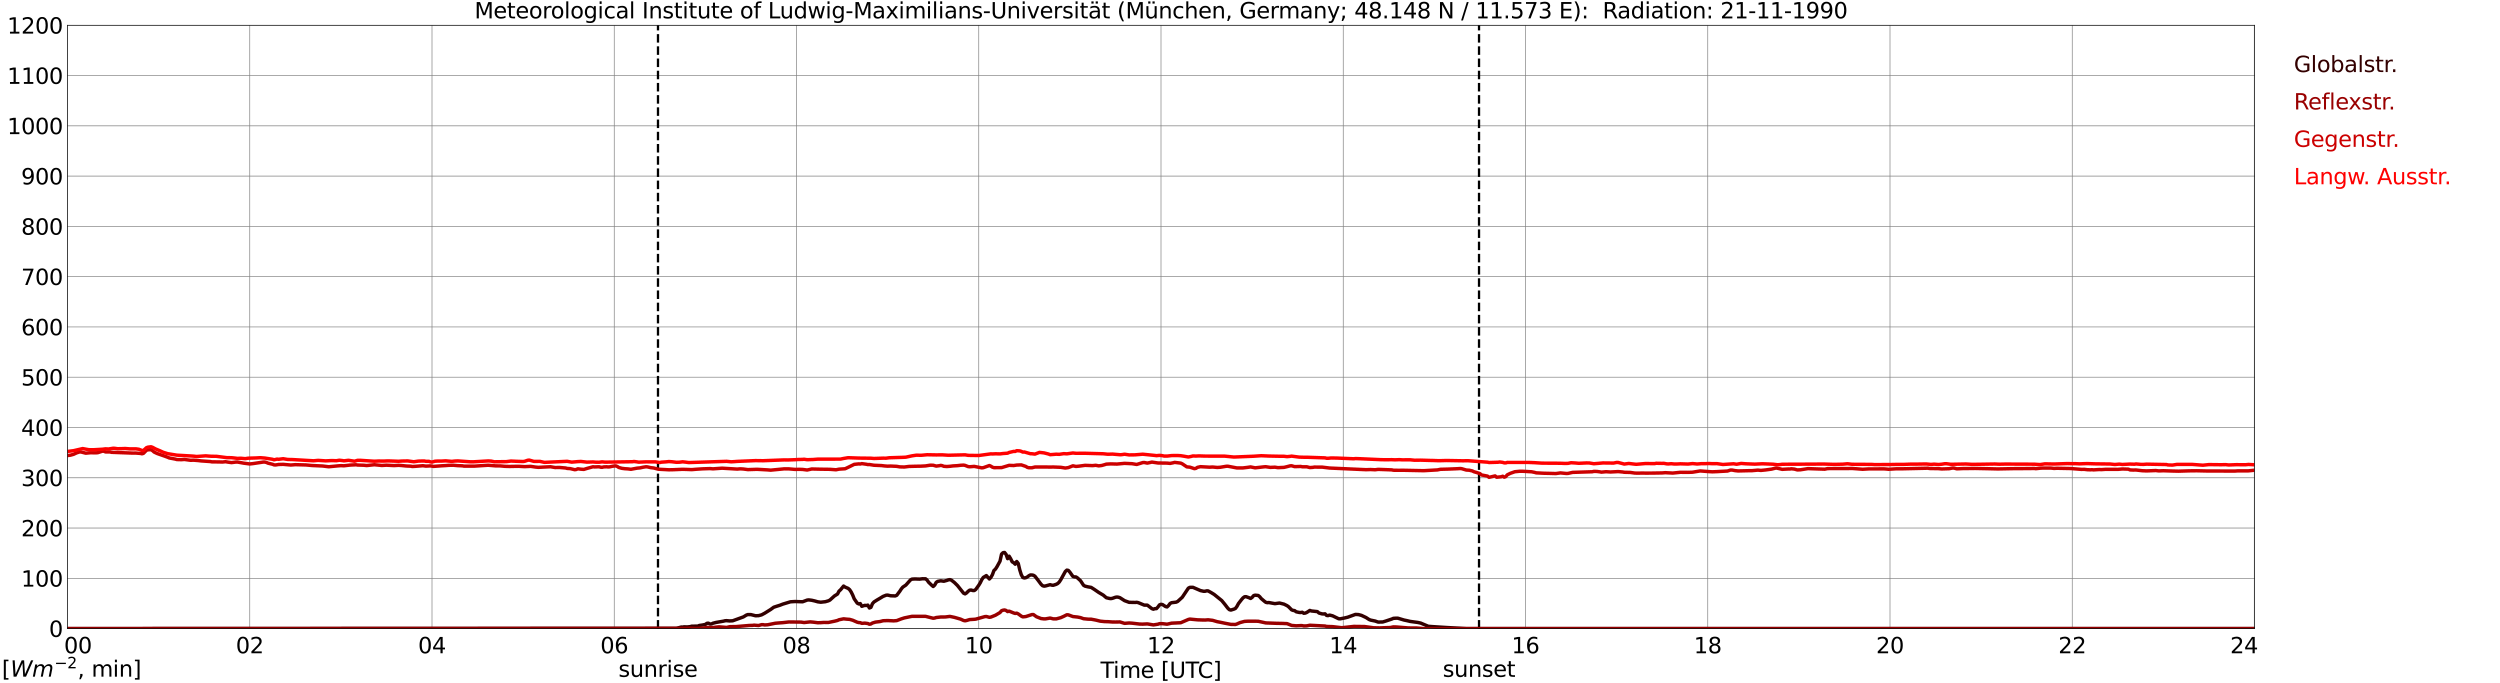<?xml version="1.0" encoding="utf-8" standalone="no"?>
<!DOCTYPE svg PUBLIC "-//W3C//DTD SVG 1.1//EN"
  "http://www.w3.org/Graphics/SVG/1.1/DTD/svg11.dtd">
<svg xmlns:xlink="http://www.w3.org/1999/xlink" width="1085.4pt" height="296.64pt" viewBox="0 0 1085.4 296.64" xmlns="http://www.w3.org/2000/svg" version="1.1">
 <defs>
  <style type="text/css">*{stroke-linejoin: round; stroke-linecap: butt}</style>
 </defs>
 <g id="figure_1">
  <g id="patch_1">
   <path d="M 0 296.64 
L 1085.4 296.64 
L 1085.4 0 
L 0 0 
z
" style="fill: #ffffff"/>
  </g>
  <g id="axes_1">
   <g id="patch_2">
    <path d="M 29.306 272.909 
L 978.814 272.909 
L 978.814 10.976 
L 29.306 10.976 
z
" style="fill: #ffffff"/>
   </g>
   <g id="patch_3">
    <path d="M 978.814 272.909 
L 978.814 272.909 
L 978.814 10.976 
L 978.814 10.976 
z
" clip-path="url(#p744cccb48f)" style="fill: #d3d3d3; opacity: 0.25; stroke: #d3d3d3; stroke-linejoin: miter"/>
   </g>
   <g id="matplotlib.axis_1">
    <g id="xtick_1">
     <g id="line2d_1">
      <path d="M 29.306 272.909 
L 29.306 10.976 
" clip-path="url(#p744cccb48f)" style="fill: none; stroke: #808080; stroke-width: 0.3; stroke-linecap: square"/>
     </g>
     <g id="line2d_2"/>
     <g id="text_1">
      <!--    00 -->
      <g transform="translate(18.733 283.627) scale(0.095 -0.095)">
       <defs>
        <path id="DejaVuSans-20" transform="scale(0.016)"/>
        <path id="DejaVuSans-30" d="M 2034 4250 
Q 1547 4250 1301 3770 
Q 1056 3291 1056 2328 
Q 1056 1369 1301 889 
Q 1547 409 2034 409 
Q 2525 409 2770 889 
Q 3016 1369 3016 2328 
Q 3016 3291 2770 3770 
Q 2525 4250 2034 4250 
z
M 2034 4750 
Q 2819 4750 3233 4129 
Q 3647 3509 3647 2328 
Q 3647 1150 3233 529 
Q 2819 -91 2034 -91 
Q 1250 -91 836 529 
Q 422 1150 422 2328 
Q 422 3509 836 4129 
Q 1250 4750 2034 4750 
z
" transform="scale(0.016)"/>
       </defs>
       <use xlink:href="#DejaVuSans-20"/>
       <use xlink:href="#DejaVuSans-20" transform="translate(31.787 0)"/>
       <use xlink:href="#DejaVuSans-20" transform="translate(63.574 0)"/>
       <use xlink:href="#DejaVuSans-30" transform="translate(95.361 0)"/>
       <use xlink:href="#DejaVuSans-30" transform="translate(158.984 0)"/>
      </g>
     </g>
    </g>
    <g id="xtick_2">
     <g id="line2d_3">
      <path d="M 108.431 272.909 
L 108.431 10.976 
" clip-path="url(#p744cccb48f)" style="fill: none; stroke: #808080; stroke-width: 0.3; stroke-linecap: square"/>
     </g>
     <g id="line2d_4"/>
     <g id="text_2">
      <!-- 02 -->
      <g transform="translate(102.387 283.627) scale(0.095 -0.095)">
       <defs>
        <path id="DejaVuSans-32" d="M 1228 531 
L 3431 531 
L 3431 0 
L 469 0 
L 469 531 
Q 828 903 1448 1529 
Q 2069 2156 2228 2338 
Q 2531 2678 2651 2914 
Q 2772 3150 2772 3378 
Q 2772 3750 2511 3984 
Q 2250 4219 1831 4219 
Q 1534 4219 1204 4116 
Q 875 4013 500 3803 
L 500 4441 
Q 881 4594 1212 4672 
Q 1544 4750 1819 4750 
Q 2544 4750 2975 4387 
Q 3406 4025 3406 3419 
Q 3406 3131 3298 2873 
Q 3191 2616 2906 2266 
Q 2828 2175 2409 1742 
Q 1991 1309 1228 531 
z
" transform="scale(0.016)"/>
       </defs>
       <use xlink:href="#DejaVuSans-30"/>
       <use xlink:href="#DejaVuSans-32" transform="translate(63.623 0)"/>
      </g>
     </g>
    </g>
    <g id="xtick_3">
     <g id="line2d_5">
      <path d="M 187.557 272.909 
L 187.557 10.976 
" clip-path="url(#p744cccb48f)" style="fill: none; stroke: #808080; stroke-width: 0.3; stroke-linecap: square"/>
     </g>
     <g id="line2d_6"/>
     <g id="text_3">
      <!-- 04 -->
      <g transform="translate(181.513 283.627) scale(0.095 -0.095)">
       <defs>
        <path id="DejaVuSans-34" d="M 2419 4116 
L 825 1625 
L 2419 1625 
L 2419 4116 
z
M 2253 4666 
L 3047 4666 
L 3047 1625 
L 3713 1625 
L 3713 1100 
L 3047 1100 
L 3047 0 
L 2419 0 
L 2419 1100 
L 313 1100 
L 313 1709 
L 2253 4666 
z
" transform="scale(0.016)"/>
       </defs>
       <use xlink:href="#DejaVuSans-30"/>
       <use xlink:href="#DejaVuSans-34" transform="translate(63.623 0)"/>
      </g>
     </g>
    </g>
    <g id="xtick_4">
     <g id="line2d_7">
      <path d="M 266.683 272.909 
L 266.683 10.976 
" clip-path="url(#p744cccb48f)" style="fill: none; stroke: #808080; stroke-width: 0.3; stroke-linecap: square"/>
     </g>
     <g id="line2d_8"/>
     <g id="text_4">
      <!-- 06 -->
      <g transform="translate(260.638 283.627) scale(0.095 -0.095)">
       <defs>
        <path id="DejaVuSans-36" d="M 2113 2584 
Q 1688 2584 1439 2293 
Q 1191 2003 1191 1497 
Q 1191 994 1439 701 
Q 1688 409 2113 409 
Q 2538 409 2786 701 
Q 3034 994 3034 1497 
Q 3034 2003 2786 2293 
Q 2538 2584 2113 2584 
z
M 3366 4563 
L 3366 3988 
Q 3128 4100 2886 4159 
Q 2644 4219 2406 4219 
Q 1781 4219 1451 3797 
Q 1122 3375 1075 2522 
Q 1259 2794 1537 2939 
Q 1816 3084 2150 3084 
Q 2853 3084 3261 2657 
Q 3669 2231 3669 1497 
Q 3669 778 3244 343 
Q 2819 -91 2113 -91 
Q 1303 -91 875 529 
Q 447 1150 447 2328 
Q 447 3434 972 4092 
Q 1497 4750 2381 4750 
Q 2619 4750 2861 4703 
Q 3103 4656 3366 4563 
z
" transform="scale(0.016)"/>
       </defs>
       <use xlink:href="#DejaVuSans-30"/>
       <use xlink:href="#DejaVuSans-36" transform="translate(63.623 0)"/>
      </g>
     </g>
    </g>
    <g id="xtick_5">
     <g id="line2d_9">
      <path d="M 345.808 272.909 
L 345.808 10.976 
" clip-path="url(#p744cccb48f)" style="fill: none; stroke: #808080; stroke-width: 0.3; stroke-linecap: square"/>
     </g>
     <g id="line2d_10"/>
     <g id="text_5">
      <!-- 08 -->
      <g transform="translate(339.764 283.627) scale(0.095 -0.095)">
       <defs>
        <path id="DejaVuSans-38" d="M 2034 2216 
Q 1584 2216 1326 1975 
Q 1069 1734 1069 1313 
Q 1069 891 1326 650 
Q 1584 409 2034 409 
Q 2484 409 2743 651 
Q 3003 894 3003 1313 
Q 3003 1734 2745 1975 
Q 2488 2216 2034 2216 
z
M 1403 2484 
Q 997 2584 770 2862 
Q 544 3141 544 3541 
Q 544 4100 942 4425 
Q 1341 4750 2034 4750 
Q 2731 4750 3128 4425 
Q 3525 4100 3525 3541 
Q 3525 3141 3298 2862 
Q 3072 2584 2669 2484 
Q 3125 2378 3379 2068 
Q 3634 1759 3634 1313 
Q 3634 634 3220 271 
Q 2806 -91 2034 -91 
Q 1263 -91 848 271 
Q 434 634 434 1313 
Q 434 1759 690 2068 
Q 947 2378 1403 2484 
z
M 1172 3481 
Q 1172 3119 1398 2916 
Q 1625 2713 2034 2713 
Q 2441 2713 2670 2916 
Q 2900 3119 2900 3481 
Q 2900 3844 2670 4047 
Q 2441 4250 2034 4250 
Q 1625 4250 1398 4047 
Q 1172 3844 1172 3481 
z
" transform="scale(0.016)"/>
       </defs>
       <use xlink:href="#DejaVuSans-30"/>
       <use xlink:href="#DejaVuSans-38" transform="translate(63.623 0)"/>
      </g>
     </g>
    </g>
    <g id="xtick_6">
     <g id="line2d_11">
      <path d="M 424.934 272.909 
L 424.934 10.976 
" clip-path="url(#p744cccb48f)" style="fill: none; stroke: #808080; stroke-width: 0.3; stroke-linecap: square"/>
     </g>
     <g id="line2d_12"/>
     <g id="text_6">
      <!-- 10 -->
      <g transform="translate(418.89 283.627) scale(0.095 -0.095)">
       <defs>
        <path id="DejaVuSans-31" d="M 794 531 
L 1825 531 
L 1825 4091 
L 703 3866 
L 703 4441 
L 1819 4666 
L 2450 4666 
L 2450 531 
L 3481 531 
L 3481 0 
L 794 0 
L 794 531 
z
" transform="scale(0.016)"/>
       </defs>
       <use xlink:href="#DejaVuSans-31"/>
       <use xlink:href="#DejaVuSans-30" transform="translate(63.623 0)"/>
      </g>
     </g>
    </g>
    <g id="xtick_7">
     <g id="line2d_13">
      <path d="M 504.06 272.909 
L 504.06 10.976 
" clip-path="url(#p744cccb48f)" style="fill: none; stroke: #808080; stroke-width: 0.3; stroke-linecap: square"/>
     </g>
     <g id="line2d_14"/>
     <g id="text_7">
      <!-- 12 -->
      <g transform="translate(498.015 283.627) scale(0.095 -0.095)">
       <use xlink:href="#DejaVuSans-31"/>
       <use xlink:href="#DejaVuSans-32" transform="translate(63.623 0)"/>
      </g>
     </g>
    </g>
    <g id="xtick_8">
     <g id="line2d_15">
      <path d="M 583.185 272.909 
L 583.185 10.976 
" clip-path="url(#p744cccb48f)" style="fill: none; stroke: #808080; stroke-width: 0.3; stroke-linecap: square"/>
     </g>
     <g id="line2d_16"/>
     <g id="text_8">
      <!-- 14 -->
      <g transform="translate(577.141 283.627) scale(0.095 -0.095)">
       <use xlink:href="#DejaVuSans-31"/>
       <use xlink:href="#DejaVuSans-34" transform="translate(63.623 0)"/>
      </g>
     </g>
    </g>
    <g id="xtick_9">
     <g id="line2d_17">
      <path d="M 662.311 272.909 
L 662.311 10.976 
" clip-path="url(#p744cccb48f)" style="fill: none; stroke: #808080; stroke-width: 0.3; stroke-linecap: square"/>
     </g>
     <g id="line2d_18"/>
     <g id="text_9">
      <!-- 16 -->
      <g transform="translate(656.267 283.627) scale(0.095 -0.095)">
       <use xlink:href="#DejaVuSans-31"/>
       <use xlink:href="#DejaVuSans-36" transform="translate(63.623 0)"/>
      </g>
     </g>
    </g>
    <g id="xtick_10">
     <g id="line2d_19">
      <path d="M 741.437 272.909 
L 741.437 10.976 
" clip-path="url(#p744cccb48f)" style="fill: none; stroke: #808080; stroke-width: 0.3; stroke-linecap: square"/>
     </g>
     <g id="line2d_20"/>
     <g id="text_10">
      <!-- 18 -->
      <g transform="translate(735.392 283.627) scale(0.095 -0.095)">
       <use xlink:href="#DejaVuSans-31"/>
       <use xlink:href="#DejaVuSans-38" transform="translate(63.623 0)"/>
      </g>
     </g>
    </g>
    <g id="xtick_11">
     <g id="line2d_21">
      <path d="M 820.562 272.909 
L 820.562 10.976 
" clip-path="url(#p744cccb48f)" style="fill: none; stroke: #808080; stroke-width: 0.3; stroke-linecap: square"/>
     </g>
     <g id="line2d_22"/>
     <g id="text_11">
      <!-- 20 -->
      <g transform="translate(814.518 283.627) scale(0.095 -0.095)">
       <use xlink:href="#DejaVuSans-32"/>
       <use xlink:href="#DejaVuSans-30" transform="translate(63.623 0)"/>
      </g>
     </g>
    </g>
    <g id="xtick_12">
     <g id="line2d_23">
      <path d="M 899.688 272.909 
L 899.688 10.976 
" clip-path="url(#p744cccb48f)" style="fill: none; stroke: #808080; stroke-width: 0.3; stroke-linecap: square"/>
     </g>
     <g id="line2d_24"/>
     <g id="text_12">
      <!-- 22 -->
      <g transform="translate(893.644 283.627) scale(0.095 -0.095)">
       <use xlink:href="#DejaVuSans-32"/>
       <use xlink:href="#DejaVuSans-32" transform="translate(63.623 0)"/>
      </g>
     </g>
    </g>
    <g id="xtick_13">
     <g id="line2d_25">
      <path d="M 978.814 272.909 
L 978.814 10.976 
" clip-path="url(#p744cccb48f)" style="fill: none; stroke: #808080; stroke-width: 0.3; stroke-linecap: square"/>
     </g>
     <g id="line2d_26"/>
     <g id="text_13">
      <!-- 24    -->
      <g transform="translate(968.241 283.627) scale(0.095 -0.095)">
       <use xlink:href="#DejaVuSans-32"/>
       <use xlink:href="#DejaVuSans-34" transform="translate(63.623 0)"/>
       <use xlink:href="#DejaVuSans-20" transform="translate(127.246 0)"/>
       <use xlink:href="#DejaVuSans-20" transform="translate(159.033 0)"/>
       <use xlink:href="#DejaVuSans-20" transform="translate(190.82 0)"/>
      </g>
     </g>
    </g>
    <g id="text_14">
     <!-- Time [UTC] -->
     <g transform="translate(477.806 294.322) scale(0.095 -0.095)">
      <defs>
       <path id="DejaVuSans-54" d="M -19 4666 
L 3928 4666 
L 3928 4134 
L 2272 4134 
L 2272 0 
L 1638 0 
L 1638 4134 
L -19 4134 
L -19 4666 
z
" transform="scale(0.016)"/>
       <path id="DejaVuSans-69" d="M 603 3500 
L 1178 3500 
L 1178 0 
L 603 0 
L 603 3500 
z
M 603 4863 
L 1178 4863 
L 1178 4134 
L 603 4134 
L 603 4863 
z
" transform="scale(0.016)"/>
       <path id="DejaVuSans-6d" d="M 3328 2828 
Q 3544 3216 3844 3400 
Q 4144 3584 4550 3584 
Q 5097 3584 5394 3201 
Q 5691 2819 5691 2113 
L 5691 0 
L 5113 0 
L 5113 2094 
Q 5113 2597 4934 2840 
Q 4756 3084 4391 3084 
Q 3944 3084 3684 2787 
Q 3425 2491 3425 1978 
L 3425 0 
L 2847 0 
L 2847 2094 
Q 2847 2600 2669 2842 
Q 2491 3084 2119 3084 
Q 1678 3084 1418 2786 
Q 1159 2488 1159 1978 
L 1159 0 
L 581 0 
L 581 3500 
L 1159 3500 
L 1159 2956 
Q 1356 3278 1631 3431 
Q 1906 3584 2284 3584 
Q 2666 3584 2933 3390 
Q 3200 3197 3328 2828 
z
" transform="scale(0.016)"/>
       <path id="DejaVuSans-65" d="M 3597 1894 
L 3597 1613 
L 953 1613 
Q 991 1019 1311 708 
Q 1631 397 2203 397 
Q 2534 397 2845 478 
Q 3156 559 3463 722 
L 3463 178 
Q 3153 47 2828 -22 
Q 2503 -91 2169 -91 
Q 1331 -91 842 396 
Q 353 884 353 1716 
Q 353 2575 817 3079 
Q 1281 3584 2069 3584 
Q 2775 3584 3186 3129 
Q 3597 2675 3597 1894 
z
M 3022 2063 
Q 3016 2534 2758 2815 
Q 2500 3097 2075 3097 
Q 1594 3097 1305 2825 
Q 1016 2553 972 2059 
L 3022 2063 
z
" transform="scale(0.016)"/>
       <path id="DejaVuSans-5b" d="M 550 4863 
L 1875 4863 
L 1875 4416 
L 1125 4416 
L 1125 -397 
L 1875 -397 
L 1875 -844 
L 550 -844 
L 550 4863 
z
" transform="scale(0.016)"/>
       <path id="DejaVuSans-55" d="M 556 4666 
L 1191 4666 
L 1191 1831 
Q 1191 1081 1462 751 
Q 1734 422 2344 422 
Q 2950 422 3222 751 
Q 3494 1081 3494 1831 
L 3494 4666 
L 4128 4666 
L 4128 1753 
Q 4128 841 3676 375 
Q 3225 -91 2344 -91 
Q 1459 -91 1007 375 
Q 556 841 556 1753 
L 556 4666 
z
" transform="scale(0.016)"/>
       <path id="DejaVuSans-43" d="M 4122 4306 
L 4122 3641 
Q 3803 3938 3442 4084 
Q 3081 4231 2675 4231 
Q 1875 4231 1450 3742 
Q 1025 3253 1025 2328 
Q 1025 1406 1450 917 
Q 1875 428 2675 428 
Q 3081 428 3442 575 
Q 3803 722 4122 1019 
L 4122 359 
Q 3791 134 3420 21 
Q 3050 -91 2638 -91 
Q 1578 -91 968 557 
Q 359 1206 359 2328 
Q 359 3453 968 4101 
Q 1578 4750 2638 4750 
Q 3056 4750 3426 4639 
Q 3797 4528 4122 4306 
z
" transform="scale(0.016)"/>
       <path id="DejaVuSans-5d" d="M 1947 4863 
L 1947 -844 
L 622 -844 
L 622 -397 
L 1369 -397 
L 1369 4416 
L 622 4416 
L 622 4863 
L 1947 4863 
z
" transform="scale(0.016)"/>
      </defs>
      <use xlink:href="#DejaVuSans-54"/>
      <use xlink:href="#DejaVuSans-69" transform="translate(57.959 0)"/>
      <use xlink:href="#DejaVuSans-6d" transform="translate(85.742 0)"/>
      <use xlink:href="#DejaVuSans-65" transform="translate(183.154 0)"/>
      <use xlink:href="#DejaVuSans-20" transform="translate(244.678 0)"/>
      <use xlink:href="#DejaVuSans-5b" transform="translate(276.465 0)"/>
      <use xlink:href="#DejaVuSans-55" transform="translate(315.479 0)"/>
      <use xlink:href="#DejaVuSans-54" transform="translate(388.672 0)"/>
      <use xlink:href="#DejaVuSans-43" transform="translate(443.881 0)"/>
      <use xlink:href="#DejaVuSans-5d" transform="translate(513.705 0)"/>
     </g>
    </g>
   </g>
   <g id="matplotlib.axis_2">
    <g id="ytick_1">
     <g id="line2d_27">
      <path d="M 29.306 272.909 
L 978.814 272.909 
" clip-path="url(#p744cccb48f)" style="fill: none; stroke: #808080; stroke-width: 0.3; stroke-linecap: square"/>
     </g>
     <g id="line2d_28"/>
     <g id="text_15">
      <!-- 0 -->
      <g transform="translate(21.261 276.518) scale(0.095 -0.095)">
       <use xlink:href="#DejaVuSans-30"/>
      </g>
     </g>
    </g>
    <g id="ytick_2">
     <g id="line2d_29">
      <path d="M 29.306 251.081 
L 978.814 251.081 
" clip-path="url(#p744cccb48f)" style="fill: none; stroke: #808080; stroke-width: 0.3; stroke-linecap: square"/>
     </g>
     <g id="line2d_30"/>
     <g id="text_16">
      <!-- 100 -->
      <g transform="translate(9.173 254.69) scale(0.095 -0.095)">
       <use xlink:href="#DejaVuSans-31"/>
       <use xlink:href="#DejaVuSans-30" transform="translate(63.623 0)"/>
       <use xlink:href="#DejaVuSans-30" transform="translate(127.246 0)"/>
      </g>
     </g>
    </g>
    <g id="ytick_3">
     <g id="line2d_31">
      <path d="M 29.306 229.253 
L 978.814 229.253 
" clip-path="url(#p744cccb48f)" style="fill: none; stroke: #808080; stroke-width: 0.3; stroke-linecap: square"/>
     </g>
     <g id="line2d_32"/>
     <g id="text_17">
      <!-- 200 -->
      <g transform="translate(9.173 232.863) scale(0.095 -0.095)">
       <use xlink:href="#DejaVuSans-32"/>
       <use xlink:href="#DejaVuSans-30" transform="translate(63.623 0)"/>
       <use xlink:href="#DejaVuSans-30" transform="translate(127.246 0)"/>
      </g>
     </g>
    </g>
    <g id="ytick_4">
     <g id="line2d_33">
      <path d="M 29.306 207.426 
L 978.814 207.426 
" clip-path="url(#p744cccb48f)" style="fill: none; stroke: #808080; stroke-width: 0.3; stroke-linecap: square"/>
     </g>
     <g id="line2d_34"/>
     <g id="text_18">
      <!-- 300 -->
      <g transform="translate(9.173 211.035) scale(0.095 -0.095)">
       <defs>
        <path id="DejaVuSans-33" d="M 2597 2516 
Q 3050 2419 3304 2112 
Q 3559 1806 3559 1356 
Q 3559 666 3084 287 
Q 2609 -91 1734 -91 
Q 1441 -91 1130 -33 
Q 819 25 488 141 
L 488 750 
Q 750 597 1062 519 
Q 1375 441 1716 441 
Q 2309 441 2620 675 
Q 2931 909 2931 1356 
Q 2931 1769 2642 2001 
Q 2353 2234 1838 2234 
L 1294 2234 
L 1294 2753 
L 1863 2753 
Q 2328 2753 2575 2939 
Q 2822 3125 2822 3475 
Q 2822 3834 2567 4026 
Q 2313 4219 1838 4219 
Q 1578 4219 1281 4162 
Q 984 4106 628 3988 
L 628 4550 
Q 988 4650 1302 4700 
Q 1616 4750 1894 4750 
Q 2613 4750 3031 4423 
Q 3450 4097 3450 3541 
Q 3450 3153 3228 2886 
Q 3006 2619 2597 2516 
z
" transform="scale(0.016)"/>
       </defs>
       <use xlink:href="#DejaVuSans-33"/>
       <use xlink:href="#DejaVuSans-30" transform="translate(63.623 0)"/>
       <use xlink:href="#DejaVuSans-30" transform="translate(127.246 0)"/>
      </g>
     </g>
    </g>
    <g id="ytick_5">
     <g id="line2d_35">
      <path d="M 29.306 185.598 
L 978.814 185.598 
" clip-path="url(#p744cccb48f)" style="fill: none; stroke: #808080; stroke-width: 0.3; stroke-linecap: square"/>
     </g>
     <g id="line2d_36"/>
     <g id="text_19">
      <!-- 400 -->
      <g transform="translate(9.173 189.207) scale(0.095 -0.095)">
       <use xlink:href="#DejaVuSans-34"/>
       <use xlink:href="#DejaVuSans-30" transform="translate(63.623 0)"/>
       <use xlink:href="#DejaVuSans-30" transform="translate(127.246 0)"/>
      </g>
     </g>
    </g>
    <g id="ytick_6">
     <g id="line2d_37">
      <path d="M 29.306 163.77 
L 978.814 163.77 
" clip-path="url(#p744cccb48f)" style="fill: none; stroke: #808080; stroke-width: 0.3; stroke-linecap: square"/>
     </g>
     <g id="line2d_38"/>
     <g id="text_20">
      <!-- 500 -->
      <g transform="translate(9.173 167.379) scale(0.095 -0.095)">
       <defs>
        <path id="DejaVuSans-35" d="M 691 4666 
L 3169 4666 
L 3169 4134 
L 1269 4134 
L 1269 2991 
Q 1406 3038 1543 3061 
Q 1681 3084 1819 3084 
Q 2600 3084 3056 2656 
Q 3513 2228 3513 1497 
Q 3513 744 3044 326 
Q 2575 -91 1722 -91 
Q 1428 -91 1123 -41 
Q 819 9 494 109 
L 494 744 
Q 775 591 1075 516 
Q 1375 441 1709 441 
Q 2250 441 2565 725 
Q 2881 1009 2881 1497 
Q 2881 1984 2565 2268 
Q 2250 2553 1709 2553 
Q 1456 2553 1204 2497 
Q 953 2441 691 2322 
L 691 4666 
z
" transform="scale(0.016)"/>
       </defs>
       <use xlink:href="#DejaVuSans-35"/>
       <use xlink:href="#DejaVuSans-30" transform="translate(63.623 0)"/>
       <use xlink:href="#DejaVuSans-30" transform="translate(127.246 0)"/>
      </g>
     </g>
    </g>
    <g id="ytick_7">
     <g id="line2d_39">
      <path d="M 29.306 141.942 
L 978.814 141.942 
" clip-path="url(#p744cccb48f)" style="fill: none; stroke: #808080; stroke-width: 0.3; stroke-linecap: square"/>
     </g>
     <g id="line2d_40"/>
     <g id="text_21">
      <!-- 600 -->
      <g transform="translate(9.173 145.551) scale(0.095 -0.095)">
       <use xlink:href="#DejaVuSans-36"/>
       <use xlink:href="#DejaVuSans-30" transform="translate(63.623 0)"/>
       <use xlink:href="#DejaVuSans-30" transform="translate(127.246 0)"/>
      </g>
     </g>
    </g>
    <g id="ytick_8">
     <g id="line2d_41">
      <path d="M 29.306 120.114 
L 978.814 120.114 
" clip-path="url(#p744cccb48f)" style="fill: none; stroke: #808080; stroke-width: 0.3; stroke-linecap: square"/>
     </g>
     <g id="line2d_42"/>
     <g id="text_22">
      <!-- 700 -->
      <g transform="translate(9.173 123.724) scale(0.095 -0.095)">
       <defs>
        <path id="DejaVuSans-37" d="M 525 4666 
L 3525 4666 
L 3525 4397 
L 1831 0 
L 1172 0 
L 2766 4134 
L 525 4134 
L 525 4666 
z
" transform="scale(0.016)"/>
       </defs>
       <use xlink:href="#DejaVuSans-37"/>
       <use xlink:href="#DejaVuSans-30" transform="translate(63.623 0)"/>
       <use xlink:href="#DejaVuSans-30" transform="translate(127.246 0)"/>
      </g>
     </g>
    </g>
    <g id="ytick_9">
     <g id="line2d_43">
      <path d="M 29.306 98.287 
L 978.814 98.287 
" clip-path="url(#p744cccb48f)" style="fill: none; stroke: #808080; stroke-width: 0.3; stroke-linecap: square"/>
     </g>
     <g id="line2d_44"/>
     <g id="text_23">
      <!-- 800 -->
      <g transform="translate(9.173 101.896) scale(0.095 -0.095)">
       <use xlink:href="#DejaVuSans-38"/>
       <use xlink:href="#DejaVuSans-30" transform="translate(63.623 0)"/>
       <use xlink:href="#DejaVuSans-30" transform="translate(127.246 0)"/>
      </g>
     </g>
    </g>
    <g id="ytick_10">
     <g id="line2d_45">
      <path d="M 29.306 76.459 
L 978.814 76.459 
" clip-path="url(#p744cccb48f)" style="fill: none; stroke: #808080; stroke-width: 0.3; stroke-linecap: square"/>
     </g>
     <g id="line2d_46"/>
     <g id="text_24">
      <!-- 900 -->
      <g transform="translate(9.173 80.068) scale(0.095 -0.095)">
       <defs>
        <path id="DejaVuSans-39" d="M 703 97 
L 703 672 
Q 941 559 1184 500 
Q 1428 441 1663 441 
Q 2288 441 2617 861 
Q 2947 1281 2994 2138 
Q 2813 1869 2534 1725 
Q 2256 1581 1919 1581 
Q 1219 1581 811 2004 
Q 403 2428 403 3163 
Q 403 3881 828 4315 
Q 1253 4750 1959 4750 
Q 2769 4750 3195 4129 
Q 3622 3509 3622 2328 
Q 3622 1225 3098 567 
Q 2575 -91 1691 -91 
Q 1453 -91 1209 -44 
Q 966 3 703 97 
z
M 1959 2075 
Q 2384 2075 2632 2365 
Q 2881 2656 2881 3163 
Q 2881 3666 2632 3958 
Q 2384 4250 1959 4250 
Q 1534 4250 1286 3958 
Q 1038 3666 1038 3163 
Q 1038 2656 1286 2365 
Q 1534 2075 1959 2075 
z
" transform="scale(0.016)"/>
       </defs>
       <use xlink:href="#DejaVuSans-39"/>
       <use xlink:href="#DejaVuSans-30" transform="translate(63.623 0)"/>
       <use xlink:href="#DejaVuSans-30" transform="translate(127.246 0)"/>
      </g>
     </g>
    </g>
    <g id="ytick_11">
     <g id="line2d_47">
      <path d="M 29.306 54.631 
L 978.814 54.631 
" clip-path="url(#p744cccb48f)" style="fill: none; stroke: #808080; stroke-width: 0.3; stroke-linecap: square"/>
     </g>
     <g id="line2d_48"/>
     <g id="text_25">
      <!-- 1000 -->
      <g transform="translate(3.128 58.24) scale(0.095 -0.095)">
       <use xlink:href="#DejaVuSans-31"/>
       <use xlink:href="#DejaVuSans-30" transform="translate(63.623 0)"/>
       <use xlink:href="#DejaVuSans-30" transform="translate(127.246 0)"/>
       <use xlink:href="#DejaVuSans-30" transform="translate(190.869 0)"/>
      </g>
     </g>
    </g>
    <g id="ytick_12">
     <g id="line2d_49">
      <path d="M 29.306 32.803 
L 978.814 32.803 
" clip-path="url(#p744cccb48f)" style="fill: none; stroke: #808080; stroke-width: 0.3; stroke-linecap: square"/>
     </g>
     <g id="line2d_50"/>
     <g id="text_26">
      <!-- 1100 -->
      <g transform="translate(3.128 36.413) scale(0.095 -0.095)">
       <use xlink:href="#DejaVuSans-31"/>
       <use xlink:href="#DejaVuSans-31" transform="translate(63.623 0)"/>
       <use xlink:href="#DejaVuSans-30" transform="translate(127.246 0)"/>
       <use xlink:href="#DejaVuSans-30" transform="translate(190.869 0)"/>
      </g>
     </g>
    </g>
    <g id="ytick_13">
     <g id="line2d_51">
      <path d="M 29.306 10.976 
L 978.814 10.976 
" clip-path="url(#p744cccb48f)" style="fill: none; stroke: #808080; stroke-width: 0.3; stroke-linecap: square"/>
     </g>
     <g id="line2d_52"/>
     <g id="text_27">
      <!-- 1200 -->
      <g transform="translate(3.128 14.585) scale(0.095 -0.095)">
       <use xlink:href="#DejaVuSans-31"/>
       <use xlink:href="#DejaVuSans-32" transform="translate(63.623 0)"/>
       <use xlink:href="#DejaVuSans-30" transform="translate(127.246 0)"/>
       <use xlink:href="#DejaVuSans-30" transform="translate(190.869 0)"/>
      </g>
     </g>
    </g>
   </g>
   <g id="line2d_53">
    <path d="M 285.673 272.909 
L 285.673 10.976 
" clip-path="url(#p744cccb48f)" style="fill: none; stroke-dasharray: 3.7,1.6; stroke-dashoffset: 0; stroke: #000000"/>
   </g>
   <g id="line2d_54">
    <path d="M 642.134 272.909 
L 642.134 10.976 
" clip-path="url(#p744cccb48f)" style="fill: none; stroke-dasharray: 3.7,1.6; stroke-dashoffset: 0; stroke: #000000"/>
   </g>
   <g id="line2d_55">
    <path d="M 29.306 272.909 
L 293.717 272.815 
L 295.696 272.254 
L 296.355 272.261 
L 297.014 272.149 
L 298.333 272.202 
L 299.652 272.064 
L 300.311 271.868 
L 302.949 271.837 
L 303.608 271.558 
L 304.927 271.372 
L 306.246 271.104 
L 306.905 270.628 
L 307.564 270.547 
L 308.224 270.925 
L 308.883 270.896 
L 309.543 270.58 
L 310.861 270.246 
L 314.158 269.672 
L 314.818 269.499 
L 315.477 269.471 
L 316.796 269.584 
L 318.114 269.519 
L 322.73 267.847 
L 324.049 267.041 
L 324.708 266.819 
L 326.027 266.839 
L 328.005 267.336 
L 329.324 267.295 
L 330.643 266.948 
L 331.961 266.251 
L 334.599 264.608 
L 335.918 263.641 
L 337.236 263.202 
L 338.555 262.794 
L 339.874 262.279 
L 343.171 261.279 
L 345.149 261.157 
L 348.446 261.268 
L 349.765 260.779 
L 350.424 260.532 
L 351.083 260.452 
L 352.402 260.607 
L 353.721 260.908 
L 355.04 261.283 
L 356.359 261.456 
L 358.337 261.235 
L 359.655 260.853 
L 360.315 260.522 
L 362.293 258.732 
L 363.612 257.909 
L 364.271 256.654 
L 364.93 256.064 
L 366.249 254.449 
L 366.909 254.894 
L 368.227 255.455 
L 368.887 256.023 
L 369.546 257.02 
L 370.206 258.348 
L 370.865 259.971 
L 372.184 261.866 
L 372.843 262.209 
L 373.502 262.056 
L 374.162 263.228 
L 375.481 262.816 
L 376.14 262.89 
L 376.799 262.724 
L 377.459 263.964 
L 378.118 263.684 
L 378.777 262.108 
L 379.437 261.349 
L 380.756 260.506 
L 382.074 259.734 
L 383.393 258.93 
L 384.712 258.411 
L 385.371 258.361 
L 386.69 258.66 
L 388.668 258.734 
L 389.328 258.452 
L 390.646 256.713 
L 391.306 255.7 
L 391.965 254.907 
L 393.284 254.021 
L 395.262 251.806 
L 395.921 251.432 
L 397.24 251.356 
L 399.218 251.432 
L 400.537 251.271 
L 401.856 251.295 
L 402.515 251.867 
L 403.175 252.801 
L 404.493 254.069 
L 405.153 254.63 
L 405.812 254.021 
L 406.471 252.827 
L 407.131 252.406 
L 408.45 252.164 
L 409.768 252.356 
L 411.087 251.996 
L 411.746 251.753 
L 412.406 251.649 
L 413.065 251.876 
L 414.384 252.921 
L 415.703 254.224 
L 418.34 257.531 
L 419 257.835 
L 419.659 257.413 
L 420.318 256.73 
L 420.978 256.23 
L 421.637 256.171 
L 422.297 256.37 
L 422.956 256.411 
L 423.615 255.944 
L 424.934 254.1 
L 425.593 253.022 
L 426.253 251.657 
L 426.912 250.69 
L 428.231 249.898 
L 429.55 251.376 
L 430.209 250.666 
L 430.869 249.492 
L 431.528 247.691 
L 432.187 247.08 
L 432.847 246.056 
L 434.165 243.644 
L 434.825 240.595 
L 435.484 239.947 
L 436.144 239.862 
L 436.803 240.687 
L 437.462 242.542 
L 438.122 241.472 
L 438.781 242.566 
L 439.44 243.922 
L 440.1 244.295 
L 440.759 244.954 
L 441.419 243.784 
L 442.078 244.618 
L 442.737 247.403 
L 443.397 249.514 
L 444.056 250.714 
L 444.716 250.928 
L 445.375 250.813 
L 446.034 250.494 
L 446.694 249.968 
L 447.353 249.623 
L 448.012 249.632 
L 448.672 249.758 
L 449.331 250.173 
L 450.65 251.867 
L 451.969 253.648 
L 452.628 254.285 
L 453.287 254.482 
L 453.947 254.392 
L 455.925 253.847 
L 456.584 254.041 
L 457.244 254.115 
L 458.563 253.689 
L 459.222 253.336 
L 459.881 252.705 
L 460.541 251.705 
L 462.519 248.117 
L 463.178 247.527 
L 463.838 247.648 
L 464.497 248.414 
L 465.816 250.271 
L 466.475 250.47 
L 467.134 250.474 
L 467.794 250.911 
L 469.113 252.12 
L 470.431 254.1 
L 471.091 254.482 
L 472.409 254.796 
L 473.728 255.021 
L 475.047 255.857 
L 477.025 257.219 
L 479.003 258.391 
L 480.322 259.513 
L 481.641 259.823 
L 482.3 259.889 
L 482.96 259.771 
L 484.278 259.304 
L 484.938 259.201 
L 485.597 259.293 
L 486.256 259.509 
L 488.235 260.781 
L 490.213 261.506 
L 492.85 261.558 
L 493.51 261.499 
L 494.169 261.637 
L 496.807 262.724 
L 498.125 262.722 
L 500.103 264.248 
L 500.763 264.488 
L 501.422 264.256 
L 502.082 264.241 
L 502.741 263.523 
L 503.4 262.613 
L 504.06 262.373 
L 504.719 262.484 
L 506.038 263.344 
L 506.697 263.501 
L 507.357 262.87 
L 508.016 261.991 
L 508.675 261.668 
L 510.654 261.432 
L 511.313 261.113 
L 513.291 259.308 
L 515.929 255.361 
L 516.588 255.012 
L 517.907 254.984 
L 521.204 256.409 
L 522.522 256.702 
L 523.182 256.702 
L 523.841 256.531 
L 524.501 256.536 
L 525.819 257.265 
L 527.138 258.077 
L 530.435 260.742 
L 531.754 262.344 
L 533.073 264.066 
L 533.732 264.691 
L 534.391 264.872 
L 535.71 264.464 
L 536.369 264.167 
L 537.029 263.278 
L 537.688 262.049 
L 539.007 260.343 
L 539.666 259.579 
L 540.326 259.092 
L 540.985 259.05 
L 542.304 259.522 
L 542.963 259.823 
L 543.623 259.36 
L 544.282 258.579 
L 544.941 258.404 
L 546.26 258.526 
L 546.919 259.068 
L 547.579 259.878 
L 548.898 260.997 
L 549.557 261.499 
L 550.216 261.659 
L 550.876 261.6 
L 552.195 261.844 
L 553.513 262.08 
L 555.491 261.809 
L 557.47 262.303 
L 558.788 262.953 
L 559.448 263.427 
L 560.766 264.769 
L 561.426 265.018 
L 562.085 265.108 
L 562.745 265.614 
L 564.063 265.902 
L 564.723 265.933 
L 565.382 265.817 
L 566.042 266.254 
L 566.701 266.177 
L 567.36 265.893 
L 568.679 265.029 
L 569.338 265.26 
L 571.976 265.54 
L 572.635 266.147 
L 573.954 266.52 
L 574.613 266.566 
L 575.273 266.494 
L 575.932 267.194 
L 576.592 267.284 
L 577.251 267.039 
L 578.57 267.371 
L 581.207 268.644 
L 581.867 268.67 
L 583.845 268.279 
L 585.164 267.954 
L 588.46 266.758 
L 589.779 266.825 
L 591.098 267.175 
L 593.076 268.107 
L 594.395 268.96 
L 595.054 269.224 
L 597.032 269.632 
L 598.351 270.084 
L 600.329 270.034 
L 601.648 269.635 
L 604.286 268.755 
L 604.945 268.458 
L 606.264 268.38 
L 606.923 268.404 
L 609.561 269.192 
L 610.879 269.469 
L 612.198 269.783 
L 614.176 270.06 
L 615.495 270.233 
L 616.814 270.521 
L 620.111 271.911 
L 622.089 272.062 
L 628.683 272.477 
L 636.595 272.909 
L 978.154 272.909 
L 978.154 272.909 
" clip-path="url(#p744cccb48f)" style="fill: none; stroke: #330000; stroke-width: 1.5; stroke-linecap: square"/>
   </g>
   <g id="line2d_56">
    <path d="M 29.306 272.909 
L 297.674 272.802 
L 299.652 272.73 
L 300.971 272.791 
L 302.289 272.848 
L 305.586 272.625 
L 306.905 272.391 
L 309.543 272.457 
L 310.861 272.276 
L 312.18 272.147 
L 315.477 272.402 
L 316.796 272.09 
L 318.114 272.053 
L 319.433 272.049 
L 325.368 271.545 
L 326.686 271.518 
L 327.346 271.416 
L 329.324 271.579 
L 330.643 271.208 
L 331.302 271.2 
L 331.961 271.331 
L 333.28 271.252 
L 335.258 270.857 
L 336.577 270.589 
L 338.555 270.423 
L 339.874 270.331 
L 342.512 270.03 
L 347.787 270.093 
L 349.105 270.285 
L 351.743 269.999 
L 353.062 270.113 
L 355.04 270.366 
L 356.359 270.331 
L 357.677 270.235 
L 359.655 270.25 
L 362.293 269.707 
L 363.612 269.377 
L 364.271 269.074 
L 366.249 268.67 
L 367.568 268.812 
L 368.887 268.908 
L 370.206 269.283 
L 372.184 270.145 
L 372.843 270.303 
L 373.502 270.337 
L 374.162 270.628 
L 375.481 270.534 
L 376.799 270.709 
L 377.459 271.032 
L 378.118 270.898 
L 378.777 270.488 
L 380.096 270.091 
L 382.074 269.849 
L 383.393 269.501 
L 385.371 269.427 
L 388.009 269.552 
L 389.328 269.443 
L 391.306 268.689 
L 392.624 268.268 
L 394.603 267.858 
L 395.921 267.592 
L 401.856 267.598 
L 405.153 268.421 
L 405.812 268.325 
L 406.471 268.1 
L 408.45 267.88 
L 410.428 267.862 
L 412.406 267.62 
L 414.384 268.035 
L 417.022 268.79 
L 418.34 269.392 
L 419 269.525 
L 419.659 269.39 
L 420.978 268.995 
L 422.956 268.877 
L 423.615 268.812 
L 427.572 267.714 
L 428.231 267.659 
L 429.55 268.013 
L 430.209 267.906 
L 432.187 267.109 
L 434.165 265.939 
L 434.825 265.151 
L 435.484 264.918 
L 436.144 264.826 
L 436.803 265.033 
L 437.462 265.529 
L 438.122 265.328 
L 440.1 266.129 
L 440.759 266.334 
L 441.419 266.205 
L 442.078 266.529 
L 443.397 267.489 
L 444.056 267.821 
L 445.375 267.681 
L 448.012 266.825 
L 448.672 266.808 
L 449.991 267.766 
L 451.969 268.541 
L 453.287 268.703 
L 453.947 268.683 
L 455.925 268.338 
L 457.244 268.676 
L 458.563 268.698 
L 460.541 268.166 
L 461.859 267.572 
L 463.178 266.902 
L 463.838 266.948 
L 465.816 267.683 
L 467.794 267.891 
L 469.113 268.144 
L 470.431 268.62 
L 472.409 268.818 
L 473.728 268.831 
L 475.706 269.205 
L 477.685 269.687 
L 479.663 269.881 
L 480.981 269.901 
L 482.96 270.045 
L 484.278 270.062 
L 486.256 270.021 
L 488.235 270.634 
L 490.213 270.477 
L 491.532 270.56 
L 494.828 270.944 
L 496.147 270.968 
L 498.125 270.87 
L 500.763 271.311 
L 502.741 271.001 
L 503.4 270.774 
L 504.719 270.772 
L 506.697 271.001 
L 508.675 270.549 
L 512.632 270.364 
L 515.929 268.943 
L 516.588 268.781 
L 519.885 269.102 
L 521.863 269.17 
L 523.182 269.198 
L 524.501 269.098 
L 526.479 269.329 
L 528.457 269.907 
L 529.776 270.154 
L 531.754 270.571 
L 534.391 271.08 
L 536.369 271.117 
L 537.029 270.901 
L 538.348 270.311 
L 540.326 269.779 
L 541.644 269.709 
L 544.282 269.691 
L 546.26 269.726 
L 549.557 270.447 
L 554.173 270.617 
L 556.81 270.669 
L 558.788 270.754 
L 560.766 271.529 
L 562.745 271.704 
L 564.723 271.612 
L 565.382 271.625 
L 566.042 271.769 
L 567.36 271.724 
L 568.679 271.451 
L 575.273 271.796 
L 575.932 271.975 
L 578.57 272.062 
L 582.526 272.527 
L 587.801 271.961 
L 592.417 272.02 
L 596.373 272.557 
L 599.011 272.614 
L 601.648 272.505 
L 603.626 272.442 
L 604.945 272.169 
L 606.264 272.208 
L 611.539 272.634 
L 614.836 272.64 
L 618.133 272.902 
L 635.276 272.909 
L 978.154 272.909 
L 978.154 272.909 
" clip-path="url(#p744cccb48f)" style="fill: none; stroke: #990000; stroke-width: 1.5; stroke-linecap: square"/>
   </g>
   <g id="line2d_57">
    <path d="M 29.306 197.78 
L 30.625 197.616 
L 31.943 197.245 
L 33.262 196.625 
L 34.581 196.208 
L 35.24 196.245 
L 37.218 196.754 
L 39.197 196.571 
L 41.834 196.584 
L 42.493 196.527 
L 44.472 195.881 
L 45.131 195.918 
L 45.79 196.204 
L 47.768 196.217 
L 48.428 196.378 
L 57.659 196.721 
L 58.978 196.71 
L 60.956 196.859 
L 61.615 197.016 
L 62.275 196.843 
L 63.594 195.475 
L 64.253 195.285 
L 65.572 195.246 
L 66.231 195.649 
L 66.89 196.256 
L 68.209 196.891 
L 71.506 198.05 
L 72.825 198.537 
L 73.484 198.832 
L 74.803 199.072 
L 76.122 199.33 
L 76.781 199.517 
L 78.759 199.572 
L 80.078 199.476 
L 82.716 199.843 
L 84.034 199.792 
L 86.013 199.95 
L 87.331 200.113 
L 91.288 200.384 
L 91.947 200.515 
L 95.244 200.554 
L 96.563 200.6 
L 97.881 200.456 
L 99.2 200.672 
L 100.519 200.842 
L 102.497 200.6 
L 103.156 200.607 
L 105.794 201.089 
L 108.431 201.427 
L 109.75 201.285 
L 114.366 200.598 
L 115.025 200.62 
L 115.685 200.786 
L 116.344 201.087 
L 118.322 201.565 
L 118.982 201.833 
L 119.641 201.873 
L 120.96 201.656 
L 122.938 201.598 
L 126.235 201.892 
L 128.213 201.739 
L 132.829 201.864 
L 135.466 202.108 
L 140.082 202.322 
L 142.719 202.647 
L 146.676 202.265 
L 147.994 202.161 
L 149.313 202.228 
L 151.951 201.921 
L 154.588 201.79 
L 155.247 201.905 
L 157.885 201.986 
L 159.204 202.121 
L 162.501 201.77 
L 165.798 202.089 
L 167.776 201.966 
L 171.073 202.137 
L 173.051 202.023 
L 174.37 202.113 
L 176.348 202.318 
L 178.326 202.401 
L 178.985 202.543 
L 180.304 202.462 
L 183.601 202.198 
L 184.92 202.372 
L 186.898 202.274 
L 188.216 202.492 
L 191.513 202.248 
L 193.492 202.134 
L 194.81 202.025 
L 196.788 201.984 
L 198.767 202.169 
L 200.745 202.241 
L 201.404 202.372 
L 206.02 202.372 
L 211.954 201.986 
L 215.251 202.268 
L 217.229 202.279 
L 219.207 202.464 
L 221.186 202.519 
L 223.823 202.468 
L 225.142 202.449 
L 227.779 202.597 
L 230.417 202.471 
L 232.395 202.77 
L 233.714 202.903 
L 238.989 202.641 
L 240.967 202.979 
L 242.945 202.951 
L 245.583 203.187 
L 246.242 203.374 
L 247.561 203.455 
L 249.539 203.924 
L 250.198 203.826 
L 250.858 203.527 
L 252.176 203.704 
L 253.495 203.796 
L 254.814 203.385 
L 257.451 202.652 
L 258.111 202.726 
L 260.089 202.647 
L 260.748 202.833 
L 261.408 202.892 
L 262.067 202.719 
L 263.386 202.665 
L 264.045 202.737 
L 264.705 202.691 
L 266.023 202.412 
L 267.342 202.261 
L 268.002 202.523 
L 268.661 202.957 
L 269.98 203.326 
L 271.298 203.499 
L 272.617 203.577 
L 273.936 203.743 
L 276.573 203.256 
L 277.892 203.136 
L 279.211 202.842 
L 280.53 202.645 
L 281.189 202.724 
L 282.508 203.029 
L 283.827 203.189 
L 285.805 203.713 
L 290.42 203.966 
L 292.399 203.924 
L 296.355 203.752 
L 298.333 203.811 
L 300.311 203.892 
L 302.289 203.728 
L 304.927 203.555 
L 308.224 203.442 
L 309.543 203.553 
L 313.499 203.27 
L 320.093 203.66 
L 321.411 203.545 
L 322.73 203.627 
L 324.708 203.883 
L 327.346 203.798 
L 328.665 203.752 
L 333.28 204.007 
L 334.599 204.123 
L 340.533 203.549 
L 342.512 203.571 
L 345.149 203.796 
L 347.127 203.761 
L 348.446 203.809 
L 350.424 204.06 
L 351.743 203.776 
L 352.402 203.614 
L 356.359 203.71 
L 360.315 203.758 
L 362.952 203.959 
L 364.271 203.693 
L 366.909 203.518 
L 368.227 202.898 
L 370.865 201.606 
L 372.843 201.401 
L 373.502 201.453 
L 374.162 201.288 
L 376.14 201.56 
L 376.799 201.707 
L 377.459 201.672 
L 379.437 201.993 
L 382.734 202.134 
L 384.053 202.298 
L 385.371 202.396 
L 386.69 202.344 
L 389.328 202.466 
L 390.646 202.698 
L 392.624 202.757 
L 394.603 202.508 
L 397.24 202.436 
L 399.878 202.388 
L 401.856 202.283 
L 403.834 201.966 
L 405.153 201.99 
L 406.471 202.357 
L 407.79 202.193 
L 408.45 202.049 
L 409.109 202.18 
L 409.768 202.451 
L 411.087 202.545 
L 412.406 202.447 
L 413.725 202.283 
L 415.703 202.169 
L 417.022 202.006 
L 418.34 201.929 
L 419 202.052 
L 420.318 202.575 
L 420.978 202.654 
L 422.956 202.49 
L 426.253 203.128 
L 426.912 203.051 
L 429.55 202.117 
L 430.209 202.412 
L 430.869 202.829 
L 431.528 203.034 
L 434.825 203.023 
L 438.122 202.03 
L 440.1 202.117 
L 441.419 201.912 
L 443.397 201.835 
L 445.375 202.503 
L 446.034 202.916 
L 446.694 203.08 
L 448.012 203.086 
L 449.331 202.757 
L 454.606 202.761 
L 455.925 202.789 
L 457.244 202.754 
L 460.541 202.888 
L 462.519 203.206 
L 463.838 203.003 
L 465.816 202.231 
L 467.134 202.514 
L 468.453 202.385 
L 471.091 202.034 
L 474.388 202.154 
L 475.706 202.012 
L 477.025 202.259 
L 478.344 202.091 
L 479.663 201.718 
L 480.322 201.504 
L 482.3 201.403 
L 484.938 201.477 
L 488.235 201.17 
L 491.532 201.325 
L 493.51 201.65 
L 496.147 200.834 
L 496.807 200.799 
L 498.125 201.063 
L 499.444 200.779 
L 500.103 200.617 
L 502.741 201.008 
L 506.697 201.065 
L 508.016 201.187 
L 509.335 200.923 
L 509.994 200.748 
L 511.313 200.906 
L 512.632 201.069 
L 513.291 201.37 
L 515.269 202.698 
L 516.588 202.818 
L 518.566 203.475 
L 519.226 203.339 
L 519.885 202.905 
L 521.204 202.612 
L 525.16 202.833 
L 526.479 202.761 
L 528.457 202.951 
L 529.776 202.872 
L 532.413 202.434 
L 533.073 202.414 
L 537.029 203.163 
L 539.666 203.152 
L 541.644 202.914 
L 542.963 202.722 
L 544.941 203.115 
L 548.898 202.665 
L 549.557 202.637 
L 551.535 202.922 
L 553.513 202.833 
L 554.832 203.038 
L 557.47 202.916 
L 558.788 202.602 
L 560.107 202.259 
L 560.766 202.217 
L 562.085 202.597 
L 564.723 202.519 
L 565.382 202.656 
L 567.36 202.663 
L 568.679 203.003 
L 569.998 202.907 
L 570.657 202.789 
L 573.295 202.815 
L 573.954 202.8 
L 577.251 203.204 
L 593.076 203.918 
L 595.054 203.854 
L 597.032 203.951 
L 598.351 203.78 
L 604.286 204.001 
L 604.945 204.156 
L 606.923 204.186 
L 609.561 204.178 
L 618.133 204.354 
L 624.067 204.016 
L 625.386 203.752 
L 628.683 203.665 
L 632.639 203.501 
L 633.958 203.418 
L 634.617 203.486 
L 636.595 204.073 
L 637.914 204.156 
L 639.233 204.463 
L 639.892 204.802 
L 641.211 205.184 
L 642.53 205.614 
L 643.189 206.201 
L 645.827 206.703 
L 646.486 207.236 
L 649.123 206.62 
L 649.783 207.192 
L 651.761 206.996 
L 652.42 206.755 
L 653.08 207.175 
L 653.739 206.932 
L 654.399 206.153 
L 655.717 205.502 
L 657.695 204.804 
L 659.674 204.614 
L 660.992 204.597 
L 664.949 204.826 
L 666.267 205.092 
L 666.927 205.289 
L 670.224 205.461 
L 672.861 205.52 
L 675.499 205.596 
L 677.477 205.317 
L 680.114 205.575 
L 680.774 205.535 
L 682.752 205.092 
L 691.324 204.817 
L 691.983 204.656 
L 693.302 204.686 
L 694.621 204.861 
L 695.28 204.987 
L 697.258 204.8 
L 699.236 204.918 
L 702.533 204.741 
L 704.511 204.922 
L 705.171 205.044 
L 707.808 205.11 
L 709.786 205.391 
L 711.105 205.424 
L 713.083 205.38 
L 714.402 205.411 
L 716.38 205.402 
L 717.699 205.396 
L 719.018 205.369 
L 721.655 205.324 
L 722.974 205.217 
L 726.271 205.387 
L 729.568 205.051 
L 732.865 205.081 
L 734.843 205.014 
L 738.14 204.466 
L 742.096 204.76 
L 743.415 204.841 
L 745.393 204.76 
L 747.371 204.647 
L 750.009 204.505 
L 751.327 204.071 
L 751.987 204.075 
L 753.306 204.328 
L 754.624 204.466 
L 759.24 204.35 
L 760.559 204.348 
L 763.196 204.11 
L 764.515 204.234 
L 766.493 204.038 
L 769.131 203.68 
L 771.109 203.18 
L 772.428 203.457 
L 773.746 203.769 
L 776.384 203.623 
L 777.043 203.638 
L 777.703 203.527 
L 779.021 203.66 
L 780.34 204.02 
L 781.659 203.964 
L 784.956 203.453 
L 792.209 203.708 
L 793.528 203.438 
L 802.759 203.407 
L 804.078 203.379 
L 808.694 203.737 
L 811.331 203.577 
L 815.287 203.577 
L 817.925 203.56 
L 819.244 203.665 
L 819.903 203.743 
L 823.2 203.538 
L 825.837 203.536 
L 837.047 203.272 
L 837.706 203.403 
L 841.663 203.466 
L 842.981 203.597 
L 846.278 203.49 
L 847.597 203.221 
L 848.256 203.197 
L 849.575 203.551 
L 850.894 203.492 
L 852.213 203.427 
L 856.169 203.396 
L 857.488 203.374 
L 862.763 203.481 
L 867.378 203.595 
L 873.972 203.462 
L 881.225 203.42 
L 883.204 203.385 
L 883.863 203.477 
L 885.841 203.27 
L 887.16 203.204 
L 889.138 203.221 
L 890.457 203.219 
L 891.775 203.37 
L 893.094 203.3 
L 899.029 203.418 
L 903.644 203.785 
L 904.963 203.774 
L 906.282 203.933 
L 907.601 203.97 
L 908.26 203.92 
L 908.919 204.001 
L 911.557 203.839 
L 912.216 203.896 
L 914.194 203.761 
L 919.469 203.778 
L 921.448 203.612 
L 924.085 203.693 
L 924.745 204.012 
L 926.063 204.079 
L 927.382 204.057 
L 930.02 204.365 
L 931.998 204.448 
L 935.954 204.289 
L 937.273 204.448 
L 939.251 204.374 
L 943.207 204.505 
L 945.845 204.568 
L 950.46 204.424 
L 953.757 204.385 
L 957.714 204.477 
L 970.242 204.525 
L 971.561 204.429 
L 976.176 204.422 
L 978.154 204.223 
L 978.154 204.223 
" clip-path="url(#p744cccb48f)" style="fill: none; stroke: #cc0000; stroke-width: 1.5; stroke-linecap: square"/>
   </g>
   <g id="line2d_58">
    <path d="M 29.306 195.997 
L 31.943 195.667 
L 35.9 194.757 
L 38.537 195.235 
L 40.515 195.265 
L 44.472 195.034 
L 45.79 194.872 
L 47.109 194.936 
L 49.087 194.619 
L 49.747 194.634 
L 51.065 194.82 
L 53.043 194.776 
L 54.362 194.726 
L 56.34 194.877 
L 58.978 194.866 
L 60.297 195.049 
L 61.615 195.564 
L 62.275 195.573 
L 63.594 194.362 
L 64.253 194.13 
L 65.572 193.971 
L 66.231 194.202 
L 67.55 194.916 
L 69.528 195.743 
L 70.847 196.354 
L 72.825 196.97 
L 76.781 197.614 
L 82.716 197.954 
L 84.034 198.037 
L 85.353 198.184 
L 89.309 197.913 
L 90.628 198.02 
L 91.947 198.101 
L 93.925 198.109 
L 98.541 198.701 
L 100.519 198.716 
L 101.838 198.856 
L 103.156 199.015 
L 104.475 198.945 
L 106.453 199.129 
L 107.772 198.926 
L 111.069 198.825 
L 113.047 198.716 
L 115.025 198.878 
L 118.322 199.397 
L 118.982 199.626 
L 120.3 199.319 
L 120.96 199.408 
L 122.938 199.159 
L 124.916 199.478 
L 126.894 199.522 
L 128.213 199.596 
L 129.532 199.672 
L 136.125 200.054 
L 138.104 199.877 
L 141.4 200.087 
L 144.038 199.96 
L 146.016 200.026 
L 147.335 199.81 
L 148.654 199.963 
L 149.313 200.083 
L 151.291 199.838 
L 153.929 200.24 
L 155.247 199.851 
L 156.566 199.862 
L 162.501 200.242 
L 164.479 200.153 
L 166.457 200.185 
L 168.435 200.102 
L 173.051 200.266 
L 174.37 200.168 
L 177.007 200.115 
L 179.645 200.476 
L 181.623 200.196 
L 183.601 200.139 
L 184.26 200.146 
L 184.92 200.294 
L 186.238 200.297 
L 186.898 200.526 
L 187.557 200.607 
L 188.876 200.238 
L 190.195 200.17 
L 191.513 200.192 
L 193.492 200.08 
L 196.129 200.31 
L 197.448 200.17 
L 198.767 200.111 
L 204.042 200.482 
L 205.36 200.508 
L 211.954 200.118 
L 213.273 200.194 
L 214.592 200.486 
L 219.867 200.419 
L 221.845 200.174 
L 224.482 200.29 
L 227.12 200.371 
L 227.779 200.279 
L 229.098 199.829 
L 229.757 199.747 
L 231.736 200.314 
L 233.054 200.312 
L 234.373 200.307 
L 236.351 200.742 
L 246.242 200.286 
L 248.22 200.641 
L 250.858 200.412 
L 252.176 200.345 
L 254.814 200.635 
L 257.451 200.556 
L 258.77 200.67 
L 260.089 200.683 
L 261.408 200.517 
L 262.726 200.648 
L 274.595 200.458 
L 275.255 200.362 
L 276.573 200.528 
L 277.233 200.652 
L 280.53 200.51 
L 283.167 200.519 
L 284.486 200.515 
L 286.464 200.812 
L 287.124 200.655 
L 289.102 200.521 
L 290.42 200.386 
L 291.739 200.473 
L 293.717 200.716 
L 295.036 200.67 
L 296.355 200.5 
L 297.674 200.641 
L 298.992 200.825 
L 315.477 200.294 
L 317.455 200.495 
L 318.774 200.421 
L 320.093 200.318 
L 328.005 199.978 
L 331.302 200.026 
L 340.533 199.668 
L 341.852 199.698 
L 343.83 199.633 
L 345.149 199.581 
L 346.468 199.495 
L 348.446 199.452 
L 349.105 199.384 
L 350.424 199.581 
L 353.062 199.495 
L 355.04 199.338 
L 364.93 199.321 
L 366.249 199.046 
L 368.227 198.714 
L 372.843 198.88 
L 378.118 198.939 
L 379.437 199.048 
L 383.393 198.911 
L 384.712 198.926 
L 386.031 198.742 
L 391.965 198.555 
L 393.284 198.487 
L 395.921 197.915 
L 397.899 197.614 
L 399.878 197.673 
L 402.515 197.433 
L 406.471 197.505 
L 409.109 197.479 
L 411.746 197.647 
L 419 197.47 
L 420.318 197.693 
L 424.934 197.76 
L 430.209 197.046 
L 430.869 197.088 
L 432.187 197.018 
L 434.165 197.068 
L 435.484 196.898 
L 437.462 196.758 
L 438.122 196.435 
L 440.1 195.979 
L 440.759 196.007 
L 441.419 195.667 
L 442.737 195.754 
L 443.397 195.953 
L 444.056 196.282 
L 444.716 196.23 
L 447.353 196.985 
L 448.012 196.996 
L 449.331 197.16 
L 451.309 196.405 
L 453.287 196.63 
L 455.266 197.132 
L 455.925 197.407 
L 458.563 197.197 
L 459.881 197.252 
L 461.859 196.955 
L 463.178 197.04 
L 465.816 196.667 
L 467.134 196.806 
L 471.091 196.789 
L 479.003 197.011 
L 480.981 197.21 
L 482.96 197.142 
L 486.256 197.424 
L 486.916 197.404 
L 488.235 197.201 
L 490.213 197.505 
L 492.85 197.466 
L 496.147 197.199 
L 501.422 197.736 
L 502.082 197.83 
L 503.4 197.699 
L 504.719 197.837 
L 505.379 198 
L 506.697 198.018 
L 508.675 197.789 
L 511.313 197.769 
L 512.632 197.85 
L 513.95 198.055 
L 515.929 198.408 
L 517.247 198.14 
L 517.907 197.954 
L 519.226 198.007 
L 520.544 197.935 
L 523.182 198.02 
L 531.754 198.044 
L 535.71 198.43 
L 544.282 198.077 
L 547.579 197.858 
L 550.876 197.998 
L 556.151 198.105 
L 557.47 198.101 
L 558.788 198.258 
L 560.107 198.131 
L 560.766 198.029 
L 562.085 198.205 
L 564.063 198.465 
L 566.701 198.539 
L 568.02 198.539 
L 573.295 198.721 
L 575.273 198.786 
L 575.932 198.95 
L 576.592 198.972 
L 577.91 198.83 
L 580.548 198.88 
L 587.801 199.183 
L 588.46 199.087 
L 590.439 199.157 
L 599.67 199.572 
L 601.648 199.6 
L 604.286 199.576 
L 605.604 199.637 
L 607.582 199.561 
L 608.901 199.644 
L 612.198 199.624 
L 614.176 199.819 
L 616.814 199.781 
L 620.77 199.899 
L 622.089 199.923 
L 624.726 200.019 
L 628.023 199.93 
L 633.958 200.037 
L 635.276 200.056 
L 637.255 200.017 
L 645.827 200.661 
L 646.486 200.81 
L 650.442 200.683 
L 651.102 200.572 
L 652.42 200.746 
L 653.08 200.96 
L 653.739 200.975 
L 654.399 200.766 
L 655.717 200.768 
L 663.63 200.768 
L 666.267 200.875 
L 667.586 200.96 
L 669.564 201.082 
L 675.499 201.106 
L 678.136 201.148 
L 679.455 201.207 
L 680.774 201.172 
L 682.092 200.903 
L 684.071 201.017 
L 685.389 201.146 
L 688.686 200.995 
L 690.005 201.004 
L 691.983 201.331 
L 693.961 201.17 
L 695.939 200.993 
L 700.555 201.047 
L 701.874 200.775 
L 702.533 200.786 
L 704.511 201.294 
L 705.171 201.48 
L 707.149 201.213 
L 709.786 201.521 
L 710.446 201.578 
L 714.402 201.242 
L 718.358 201.288 
L 719.018 201.137 
L 721.655 201.183 
L 722.315 201.148 
L 723.633 201.388 
L 724.293 201.427 
L 725.612 201.318 
L 726.93 201.46 
L 728.249 201.44 
L 729.568 201.368 
L 732.865 201.473 
L 734.843 201.266 
L 736.821 201.453 
L 738.799 201.292 
L 740.118 201.307 
L 742.096 201.242 
L 743.415 201.314 
L 745.393 201.288 
L 748.031 201.661 
L 752.646 201.355 
L 753.965 201.558 
L 755.943 201.202 
L 757.921 201.357 
L 761.878 201.506 
L 765.174 201.355 
L 767.153 201.429 
L 769.79 201.534 
L 771.768 201.776 
L 773.087 201.67 
L 773.746 201.558 
L 787.593 201.504 
L 791.55 201.464 
L 796.165 201.602 
L 798.143 201.571 
L 800.122 201.521 
L 802.1 201.349 
L 804.078 201.573 
L 806.715 201.589 
L 812.65 201.622 
L 813.969 201.72 
L 819.244 201.672 
L 820.562 201.683 
L 823.2 201.628 
L 826.497 201.624 
L 829.134 201.519 
L 831.772 201.512 
L 835.069 201.456 
L 836.388 201.445 
L 838.366 201.628 
L 839.684 201.515 
L 841.663 201.661 
L 842.981 201.547 
L 844.3 201.336 
L 844.959 201.316 
L 846.938 201.578 
L 853.531 201.451 
L 856.169 201.6 
L 859.466 201.563 
L 866.06 201.456 
L 868.038 201.539 
L 870.675 201.48 
L 883.204 201.53 
L 885.182 201.661 
L 885.841 201.678 
L 887.819 201.379 
L 891.775 201.46 
L 896.391 201.303 
L 897.71 201.261 
L 899.029 201.303 
L 901.007 201.301 
L 902.985 201.386 
L 904.963 201.301 
L 906.282 201.272 
L 909.579 201.379 
L 916.173 201.46 
L 918.151 201.667 
L 920.129 201.499 
L 921.448 201.65 
L 924.745 201.48 
L 926.723 201.543 
L 927.382 201.429 
L 929.36 201.606 
L 930.679 201.617 
L 931.998 201.515 
L 940.57 201.683 
L 941.229 201.857 
L 943.207 201.923 
L 945.185 201.615 
L 950.46 201.624 
L 951.779 201.624 
L 956.395 201.975 
L 959.032 201.707 
L 961.01 201.728 
L 964.307 201.768 
L 966.285 201.722 
L 967.604 201.87 
L 970.901 201.744 
L 974.857 201.781 
L 976.176 201.648 
L 978.154 201.755 
L 978.154 201.755 
" clip-path="url(#p744cccb48f)" style="fill: none; stroke: #ff0000; stroke-width: 1.5; stroke-linecap: square"/>
   </g>
   <g id="patch_4">
    <path d="M 29.306 272.909 
L 29.306 10.976 
" style="fill: none; stroke: #000000; stroke-width: 0.3; stroke-linejoin: miter; stroke-linecap: square"/>
   </g>
   <g id="patch_5">
    <path d="M 978.814 272.909 
L 978.814 10.976 
" style="fill: none; stroke: #000000; stroke-width: 0.3; stroke-linejoin: miter; stroke-linecap: square"/>
   </g>
   <g id="patch_6">
    <path d="M 29.306 272.909 
L 978.814 272.909 
" style="fill: none; stroke: #000000; stroke-width: 0.3; stroke-linejoin: miter; stroke-linecap: square"/>
   </g>
   <g id="patch_7">
    <path d="M 29.306 10.976 
L 978.814 10.976 
" style="fill: none; stroke: #000000; stroke-width: 0.3; stroke-linejoin: miter; stroke-linecap: square"/>
   </g>
   <g id="text_28">
    <!-- sunrise -->
    <g transform="translate(268.508 293.863) scale(0.095 -0.095)">
     <defs>
      <path id="DejaVuSans-73" d="M 2834 3397 
L 2834 2853 
Q 2591 2978 2328 3040 
Q 2066 3103 1784 3103 
Q 1356 3103 1142 2972 
Q 928 2841 928 2578 
Q 928 2378 1081 2264 
Q 1234 2150 1697 2047 
L 1894 2003 
Q 2506 1872 2764 1633 
Q 3022 1394 3022 966 
Q 3022 478 2636 193 
Q 2250 -91 1575 -91 
Q 1294 -91 989 -36 
Q 684 19 347 128 
L 347 722 
Q 666 556 975 473 
Q 1284 391 1588 391 
Q 1994 391 2212 530 
Q 2431 669 2431 922 
Q 2431 1156 2273 1281 
Q 2116 1406 1581 1522 
L 1381 1569 
Q 847 1681 609 1914 
Q 372 2147 372 2553 
Q 372 3047 722 3315 
Q 1072 3584 1716 3584 
Q 2034 3584 2315 3537 
Q 2597 3491 2834 3397 
z
" transform="scale(0.016)"/>
      <path id="DejaVuSans-75" d="M 544 1381 
L 544 3500 
L 1119 3500 
L 1119 1403 
Q 1119 906 1312 657 
Q 1506 409 1894 409 
Q 2359 409 2629 706 
Q 2900 1003 2900 1516 
L 2900 3500 
L 3475 3500 
L 3475 0 
L 2900 0 
L 2900 538 
Q 2691 219 2414 64 
Q 2138 -91 1772 -91 
Q 1169 -91 856 284 
Q 544 659 544 1381 
z
M 1991 3584 
L 1991 3584 
z
" transform="scale(0.016)"/>
      <path id="DejaVuSans-6e" d="M 3513 2113 
L 3513 0 
L 2938 0 
L 2938 2094 
Q 2938 2591 2744 2837 
Q 2550 3084 2163 3084 
Q 1697 3084 1428 2787 
Q 1159 2491 1159 1978 
L 1159 0 
L 581 0 
L 581 3500 
L 1159 3500 
L 1159 2956 
Q 1366 3272 1645 3428 
Q 1925 3584 2291 3584 
Q 2894 3584 3203 3211 
Q 3513 2838 3513 2113 
z
" transform="scale(0.016)"/>
      <path id="DejaVuSans-72" d="M 2631 2963 
Q 2534 3019 2420 3045 
Q 2306 3072 2169 3072 
Q 1681 3072 1420 2755 
Q 1159 2438 1159 1844 
L 1159 0 
L 581 0 
L 581 3500 
L 1159 3500 
L 1159 2956 
Q 1341 3275 1631 3429 
Q 1922 3584 2338 3584 
Q 2397 3584 2469 3576 
Q 2541 3569 2628 3553 
L 2631 2963 
z
" transform="scale(0.016)"/>
     </defs>
     <use xlink:href="#DejaVuSans-73"/>
     <use xlink:href="#DejaVuSans-75" transform="translate(52.1 0)"/>
     <use xlink:href="#DejaVuSans-6e" transform="translate(115.479 0)"/>
     <use xlink:href="#DejaVuSans-72" transform="translate(178.857 0)"/>
     <use xlink:href="#DejaVuSans-69" transform="translate(219.971 0)"/>
     <use xlink:href="#DejaVuSans-73" transform="translate(247.754 0)"/>
     <use xlink:href="#DejaVuSans-65" transform="translate(299.854 0)"/>
    </g>
   </g>
   <g id="text_29">
    <!-- sunset -->
    <g transform="translate(626.38 293.863) scale(0.095 -0.095)">
     <defs>
      <path id="DejaVuSans-74" d="M 1172 4494 
L 1172 3500 
L 2356 3500 
L 2356 3053 
L 1172 3053 
L 1172 1153 
Q 1172 725 1289 603 
Q 1406 481 1766 481 
L 2356 481 
L 2356 0 
L 1766 0 
Q 1100 0 847 248 
Q 594 497 594 1153 
L 594 3053 
L 172 3053 
L 172 3500 
L 594 3500 
L 594 4494 
L 1172 4494 
z
" transform="scale(0.016)"/>
     </defs>
     <use xlink:href="#DejaVuSans-73"/>
     <use xlink:href="#DejaVuSans-75" transform="translate(52.1 0)"/>
     <use xlink:href="#DejaVuSans-6e" transform="translate(115.479 0)"/>
     <use xlink:href="#DejaVuSans-73" transform="translate(178.857 0)"/>
     <use xlink:href="#DejaVuSans-65" transform="translate(230.957 0)"/>
     <use xlink:href="#DejaVuSans-74" transform="translate(292.48 0)"/>
    </g>
   </g>
   <g id="text_30">
    <!-- [$Wm^{-2}$, min] -->
    <g transform="translate(0.821 293.863) scale(0.095 -0.095)">
     <defs>
      <path id="DejaVuSans-Oblique-57" d="M 616 4666 
L 1228 4666 
L 1453 697 
L 3213 4666 
L 3916 4666 
L 4147 697 
L 5888 4666 
L 6528 4666 
L 4453 0 
L 3659 0 
L 3444 3891 
L 1697 0 
L 903 0 
L 616 4666 
z
" transform="scale(0.016)"/>
      <path id="DejaVuSans-Oblique-6d" d="M 5747 2113 
L 5338 0 
L 4763 0 
L 5166 2094 
Q 5191 2228 5203 2325 
Q 5216 2422 5216 2491 
Q 5216 2772 5059 2928 
Q 4903 3084 4622 3084 
Q 4203 3084 3875 2770 
Q 3547 2456 3450 1953 
L 3066 0 
L 2491 0 
L 2900 2094 
Q 2925 2209 2937 2307 
Q 2950 2406 2950 2484 
Q 2950 2769 2794 2926 
Q 2638 3084 2363 3084 
Q 1938 3084 1609 2770 
Q 1281 2456 1184 1953 
L 800 0 
L 225 0 
L 909 3500 
L 1484 3500 
L 1375 2956 
Q 1609 3263 1923 3423 
Q 2238 3584 2597 3584 
Q 2978 3584 3223 3384 
Q 3469 3184 3519 2828 
Q 3781 3197 4126 3390 
Q 4472 3584 4856 3584 
Q 5306 3584 5551 3325 
Q 5797 3066 5797 2591 
Q 5797 2488 5784 2364 
Q 5772 2241 5747 2113 
z
" transform="scale(0.016)"/>
      <path id="DejaVuSans-2212" d="M 678 2272 
L 4684 2272 
L 4684 1741 
L 678 1741 
L 678 2272 
z
" transform="scale(0.016)"/>
      <path id="DejaVuSans-2c" d="M 750 794 
L 1409 794 
L 1409 256 
L 897 -744 
L 494 -744 
L 750 256 
L 750 794 
z
" transform="scale(0.016)"/>
     </defs>
     <use xlink:href="#DejaVuSans-5b" transform="translate(0 0.766)"/>
     <use xlink:href="#DejaVuSans-Oblique-57" transform="translate(39.014 0.766)"/>
     <use xlink:href="#DejaVuSans-Oblique-6d" transform="translate(137.891 0.766)"/>
     <use xlink:href="#DejaVuSans-2212" transform="translate(239.953 39.047) scale(0.7)"/>
     <use xlink:href="#DejaVuSans-32" transform="translate(298.605 39.047) scale(0.7)"/>
     <use xlink:href="#DejaVuSans-2c" transform="translate(345.875 0.766)"/>
     <use xlink:href="#DejaVuSans-20" transform="translate(377.663 0.766)"/>
     <use xlink:href="#DejaVuSans-6d" transform="translate(409.45 0.766)"/>
     <use xlink:href="#DejaVuSans-69" transform="translate(506.862 0.766)"/>
     <use xlink:href="#DejaVuSans-6e" transform="translate(534.645 0.766)"/>
     <use xlink:href="#DejaVuSans-5d" transform="translate(598.024 0.766)"/>
    </g>
   </g>
   <g id="text_31">
    <!-- Globalstr. -->
    <g style="fill: #330000" transform="translate(995.905 31.291) scale(0.095 -0.095)">
     <defs>
      <path id="DejaVuSans-47" d="M 3809 666 
L 3809 1919 
L 2778 1919 
L 2778 2438 
L 4434 2438 
L 4434 434 
Q 4069 175 3628 42 
Q 3188 -91 2688 -91 
Q 1594 -91 976 548 
Q 359 1188 359 2328 
Q 359 3472 976 4111 
Q 1594 4750 2688 4750 
Q 3144 4750 3555 4637 
Q 3966 4525 4313 4306 
L 4313 3634 
Q 3963 3931 3569 4081 
Q 3175 4231 2741 4231 
Q 1884 4231 1454 3753 
Q 1025 3275 1025 2328 
Q 1025 1384 1454 906 
Q 1884 428 2741 428 
Q 3075 428 3337 486 
Q 3600 544 3809 666 
z
" transform="scale(0.016)"/>
      <path id="DejaVuSans-6c" d="M 603 4863 
L 1178 4863 
L 1178 0 
L 603 0 
L 603 4863 
z
" transform="scale(0.016)"/>
      <path id="DejaVuSans-6f" d="M 1959 3097 
Q 1497 3097 1228 2736 
Q 959 2375 959 1747 
Q 959 1119 1226 758 
Q 1494 397 1959 397 
Q 2419 397 2687 759 
Q 2956 1122 2956 1747 
Q 2956 2369 2687 2733 
Q 2419 3097 1959 3097 
z
M 1959 3584 
Q 2709 3584 3137 3096 
Q 3566 2609 3566 1747 
Q 3566 888 3137 398 
Q 2709 -91 1959 -91 
Q 1206 -91 779 398 
Q 353 888 353 1747 
Q 353 2609 779 3096 
Q 1206 3584 1959 3584 
z
" transform="scale(0.016)"/>
      <path id="DejaVuSans-62" d="M 3116 1747 
Q 3116 2381 2855 2742 
Q 2594 3103 2138 3103 
Q 1681 3103 1420 2742 
Q 1159 2381 1159 1747 
Q 1159 1113 1420 752 
Q 1681 391 2138 391 
Q 2594 391 2855 752 
Q 3116 1113 3116 1747 
z
M 1159 2969 
Q 1341 3281 1617 3432 
Q 1894 3584 2278 3584 
Q 2916 3584 3314 3078 
Q 3713 2572 3713 1747 
Q 3713 922 3314 415 
Q 2916 -91 2278 -91 
Q 1894 -91 1617 61 
Q 1341 213 1159 525 
L 1159 0 
L 581 0 
L 581 4863 
L 1159 4863 
L 1159 2969 
z
" transform="scale(0.016)"/>
      <path id="DejaVuSans-61" d="M 2194 1759 
Q 1497 1759 1228 1600 
Q 959 1441 959 1056 
Q 959 750 1161 570 
Q 1363 391 1709 391 
Q 2188 391 2477 730 
Q 2766 1069 2766 1631 
L 2766 1759 
L 2194 1759 
z
M 3341 1997 
L 3341 0 
L 2766 0 
L 2766 531 
Q 2569 213 2275 61 
Q 1981 -91 1556 -91 
Q 1019 -91 701 211 
Q 384 513 384 1019 
Q 384 1609 779 1909 
Q 1175 2209 1959 2209 
L 2766 2209 
L 2766 2266 
Q 2766 2663 2505 2880 
Q 2244 3097 1772 3097 
Q 1472 3097 1187 3025 
Q 903 2953 641 2809 
L 641 3341 
Q 956 3463 1253 3523 
Q 1550 3584 1831 3584 
Q 2591 3584 2966 3190 
Q 3341 2797 3341 1997 
z
" transform="scale(0.016)"/>
      <path id="DejaVuSans-2e" d="M 684 794 
L 1344 794 
L 1344 0 
L 684 0 
L 684 794 
z
" transform="scale(0.016)"/>
     </defs>
     <use xlink:href="#DejaVuSans-47"/>
     <use xlink:href="#DejaVuSans-6c" transform="translate(77.49 0)"/>
     <use xlink:href="#DejaVuSans-6f" transform="translate(105.273 0)"/>
     <use xlink:href="#DejaVuSans-62" transform="translate(166.455 0)"/>
     <use xlink:href="#DejaVuSans-61" transform="translate(229.932 0)"/>
     <use xlink:href="#DejaVuSans-6c" transform="translate(291.211 0)"/>
     <use xlink:href="#DejaVuSans-73" transform="translate(318.994 0)"/>
     <use xlink:href="#DejaVuSans-74" transform="translate(371.094 0)"/>
     <use xlink:href="#DejaVuSans-72" transform="translate(410.303 0)"/>
     <use xlink:href="#DejaVuSans-2e" transform="translate(442.291 0)"/>
    </g>
   </g>
   <g id="text_32">
    <!-- Reflexstr. -->
    <g style="fill: #990000" transform="translate(995.905 47.531) scale(0.095 -0.095)">
     <defs>
      <path id="DejaVuSans-52" d="M 2841 2188 
Q 3044 2119 3236 1894 
Q 3428 1669 3622 1275 
L 4263 0 
L 3584 0 
L 2988 1197 
Q 2756 1666 2539 1819 
Q 2322 1972 1947 1972 
L 1259 1972 
L 1259 0 
L 628 0 
L 628 4666 
L 2053 4666 
Q 2853 4666 3247 4331 
Q 3641 3997 3641 3322 
Q 3641 2881 3436 2590 
Q 3231 2300 2841 2188 
z
M 1259 4147 
L 1259 2491 
L 2053 2491 
Q 2509 2491 2742 2702 
Q 2975 2913 2975 3322 
Q 2975 3731 2742 3939 
Q 2509 4147 2053 4147 
L 1259 4147 
z
" transform="scale(0.016)"/>
      <path id="DejaVuSans-66" d="M 2375 4863 
L 2375 4384 
L 1825 4384 
Q 1516 4384 1395 4259 
Q 1275 4134 1275 3809 
L 1275 3500 
L 2222 3500 
L 2222 3053 
L 1275 3053 
L 1275 0 
L 697 0 
L 697 3053 
L 147 3053 
L 147 3500 
L 697 3500 
L 697 3744 
Q 697 4328 969 4595 
Q 1241 4863 1831 4863 
L 2375 4863 
z
" transform="scale(0.016)"/>
      <path id="DejaVuSans-78" d="M 3513 3500 
L 2247 1797 
L 3578 0 
L 2900 0 
L 1881 1375 
L 863 0 
L 184 0 
L 1544 1831 
L 300 3500 
L 978 3500 
L 1906 2253 
L 2834 3500 
L 3513 3500 
z
" transform="scale(0.016)"/>
     </defs>
     <use xlink:href="#DejaVuSans-52"/>
     <use xlink:href="#DejaVuSans-65" transform="translate(64.982 0)"/>
     <use xlink:href="#DejaVuSans-66" transform="translate(126.506 0)"/>
     <use xlink:href="#DejaVuSans-6c" transform="translate(161.711 0)"/>
     <use xlink:href="#DejaVuSans-65" transform="translate(189.494 0)"/>
     <use xlink:href="#DejaVuSans-78" transform="translate(249.268 0)"/>
     <use xlink:href="#DejaVuSans-73" transform="translate(308.447 0)"/>
     <use xlink:href="#DejaVuSans-74" transform="translate(360.547 0)"/>
     <use xlink:href="#DejaVuSans-72" transform="translate(399.756 0)"/>
     <use xlink:href="#DejaVuSans-2e" transform="translate(431.744 0)"/>
    </g>
   </g>
   <g id="text_33">
    <!-- Gegenstr. -->
    <g style="fill: #cc0000" transform="translate(995.905 63.771) scale(0.095 -0.095)">
     <defs>
      <path id="DejaVuSans-67" d="M 2906 1791 
Q 2906 2416 2648 2759 
Q 2391 3103 1925 3103 
Q 1463 3103 1205 2759 
Q 947 2416 947 1791 
Q 947 1169 1205 825 
Q 1463 481 1925 481 
Q 2391 481 2648 825 
Q 2906 1169 2906 1791 
z
M 3481 434 
Q 3481 -459 3084 -895 
Q 2688 -1331 1869 -1331 
Q 1566 -1331 1297 -1286 
Q 1028 -1241 775 -1147 
L 775 -588 
Q 1028 -725 1275 -790 
Q 1522 -856 1778 -856 
Q 2344 -856 2625 -561 
Q 2906 -266 2906 331 
L 2906 616 
Q 2728 306 2450 153 
Q 2172 0 1784 0 
Q 1141 0 747 490 
Q 353 981 353 1791 
Q 353 2603 747 3093 
Q 1141 3584 1784 3584 
Q 2172 3584 2450 3431 
Q 2728 3278 2906 2969 
L 2906 3500 
L 3481 3500 
L 3481 434 
z
" transform="scale(0.016)"/>
     </defs>
     <use xlink:href="#DejaVuSans-47"/>
     <use xlink:href="#DejaVuSans-65" transform="translate(77.49 0)"/>
     <use xlink:href="#DejaVuSans-67" transform="translate(139.014 0)"/>
     <use xlink:href="#DejaVuSans-65" transform="translate(202.49 0)"/>
     <use xlink:href="#DejaVuSans-6e" transform="translate(264.014 0)"/>
     <use xlink:href="#DejaVuSans-73" transform="translate(327.393 0)"/>
     <use xlink:href="#DejaVuSans-74" transform="translate(379.492 0)"/>
     <use xlink:href="#DejaVuSans-72" transform="translate(418.701 0)"/>
     <use xlink:href="#DejaVuSans-2e" transform="translate(450.689 0)"/>
    </g>
   </g>
   <g id="text_34">
    <!-- Langw. Ausstr. -->
    <g style="fill: #ff0000" transform="translate(995.905 80.01) scale(0.095 -0.095)">
     <defs>
      <path id="DejaVuSans-4c" d="M 628 4666 
L 1259 4666 
L 1259 531 
L 3531 531 
L 3531 0 
L 628 0 
L 628 4666 
z
" transform="scale(0.016)"/>
      <path id="DejaVuSans-77" d="M 269 3500 
L 844 3500 
L 1563 769 
L 2278 3500 
L 2956 3500 
L 3675 769 
L 4391 3500 
L 4966 3500 
L 4050 0 
L 3372 0 
L 2619 2869 
L 1863 0 
L 1184 0 
L 269 3500 
z
" transform="scale(0.016)"/>
      <path id="DejaVuSans-41" d="M 2188 4044 
L 1331 1722 
L 3047 1722 
L 2188 4044 
z
M 1831 4666 
L 2547 4666 
L 4325 0 
L 3669 0 
L 3244 1197 
L 1141 1197 
L 716 0 
L 50 0 
L 1831 4666 
z
" transform="scale(0.016)"/>
     </defs>
     <use xlink:href="#DejaVuSans-4c"/>
     <use xlink:href="#DejaVuSans-61" transform="translate(55.713 0)"/>
     <use xlink:href="#DejaVuSans-6e" transform="translate(116.992 0)"/>
     <use xlink:href="#DejaVuSans-67" transform="translate(180.371 0)"/>
     <use xlink:href="#DejaVuSans-77" transform="translate(243.848 0)"/>
     <use xlink:href="#DejaVuSans-2e" transform="translate(316.51 0)"/>
     <use xlink:href="#DejaVuSans-20" transform="translate(348.297 0)"/>
     <use xlink:href="#DejaVuSans-41" transform="translate(380.084 0)"/>
     <use xlink:href="#DejaVuSans-75" transform="translate(448.492 0)"/>
     <use xlink:href="#DejaVuSans-73" transform="translate(511.871 0)"/>
     <use xlink:href="#DejaVuSans-73" transform="translate(563.971 0)"/>
     <use xlink:href="#DejaVuSans-74" transform="translate(616.07 0)"/>
     <use xlink:href="#DejaVuSans-72" transform="translate(655.279 0)"/>
     <use xlink:href="#DejaVuSans-2e" transform="translate(687.268 0)"/>
    </g>
   </g>
   <g id="text_35">
    <!-- Meteorological Institute of Ludwig-Maximilians-Universität (München, Germany; 48.148 N / 11.573 E):  Radiation: 21-11-1990 -->
    <g transform="translate(206.01 7.976) scale(0.095 -0.095)">
     <defs>
      <path id="DejaVuSans-4d" d="M 628 4666 
L 1569 4666 
L 2759 1491 
L 3956 4666 
L 4897 4666 
L 4897 0 
L 4281 0 
L 4281 4097 
L 3078 897 
L 2444 897 
L 1241 4097 
L 1241 0 
L 628 0 
L 628 4666 
z
" transform="scale(0.016)"/>
      <path id="DejaVuSans-63" d="M 3122 3366 
L 3122 2828 
Q 2878 2963 2633 3030 
Q 2388 3097 2138 3097 
Q 1578 3097 1268 2742 
Q 959 2388 959 1747 
Q 959 1106 1268 751 
Q 1578 397 2138 397 
Q 2388 397 2633 464 
Q 2878 531 3122 666 
L 3122 134 
Q 2881 22 2623 -34 
Q 2366 -91 2075 -91 
Q 1284 -91 818 406 
Q 353 903 353 1747 
Q 353 2603 823 3093 
Q 1294 3584 2113 3584 
Q 2378 3584 2631 3529 
Q 2884 3475 3122 3366 
z
" transform="scale(0.016)"/>
      <path id="DejaVuSans-49" d="M 628 4666 
L 1259 4666 
L 1259 0 
L 628 0 
L 628 4666 
z
" transform="scale(0.016)"/>
      <path id="DejaVuSans-64" d="M 2906 2969 
L 2906 4863 
L 3481 4863 
L 3481 0 
L 2906 0 
L 2906 525 
Q 2725 213 2448 61 
Q 2172 -91 1784 -91 
Q 1150 -91 751 415 
Q 353 922 353 1747 
Q 353 2572 751 3078 
Q 1150 3584 1784 3584 
Q 2172 3584 2448 3432 
Q 2725 3281 2906 2969 
z
M 947 1747 
Q 947 1113 1208 752 
Q 1469 391 1925 391 
Q 2381 391 2643 752 
Q 2906 1113 2906 1747 
Q 2906 2381 2643 2742 
Q 2381 3103 1925 3103 
Q 1469 3103 1208 2742 
Q 947 2381 947 1747 
z
" transform="scale(0.016)"/>
      <path id="DejaVuSans-2d" d="M 313 2009 
L 1997 2009 
L 1997 1497 
L 313 1497 
L 313 2009 
z
" transform="scale(0.016)"/>
      <path id="DejaVuSans-76" d="M 191 3500 
L 800 3500 
L 1894 563 
L 2988 3500 
L 3597 3500 
L 2284 0 
L 1503 0 
L 191 3500 
z
" transform="scale(0.016)"/>
      <path id="DejaVuSans-e4" d="M 2194 1759 
Q 1497 1759 1228 1600 
Q 959 1441 959 1056 
Q 959 750 1161 570 
Q 1363 391 1709 391 
Q 2188 391 2477 730 
Q 2766 1069 2766 1631 
L 2766 1759 
L 2194 1759 
z
M 3341 1997 
L 3341 0 
L 2766 0 
L 2766 531 
Q 2569 213 2275 61 
Q 1981 -91 1556 -91 
Q 1019 -91 701 211 
Q 384 513 384 1019 
Q 384 1609 779 1909 
Q 1175 2209 1959 2209 
L 2766 2209 
L 2766 2266 
Q 2766 2663 2505 2880 
Q 2244 3097 1772 3097 
Q 1472 3097 1187 3025 
Q 903 2953 641 2809 
L 641 3341 
Q 956 3463 1253 3523 
Q 1550 3584 1831 3584 
Q 2591 3584 2966 3190 
Q 3341 2797 3341 1997 
z
M 2150 4850 
L 2784 4850 
L 2784 4219 
L 2150 4219 
L 2150 4850 
z
M 928 4850 
L 1562 4850 
L 1562 4219 
L 928 4219 
L 928 4850 
z
" transform="scale(0.016)"/>
      <path id="DejaVuSans-28" d="M 1984 4856 
Q 1566 4138 1362 3434 
Q 1159 2731 1159 2009 
Q 1159 1288 1364 580 
Q 1569 -128 1984 -844 
L 1484 -844 
Q 1016 -109 783 600 
Q 550 1309 550 2009 
Q 550 2706 781 3412 
Q 1013 4119 1484 4856 
L 1984 4856 
z
" transform="scale(0.016)"/>
      <path id="DejaVuSans-fc" d="M 544 1381 
L 544 3500 
L 1119 3500 
L 1119 1403 
Q 1119 906 1312 657 
Q 1506 409 1894 409 
Q 2359 409 2629 706 
Q 2900 1003 2900 1516 
L 2900 3500 
L 3475 3500 
L 3475 0 
L 2900 0 
L 2900 538 
Q 2691 219 2414 64 
Q 2138 -91 1772 -91 
Q 1169 -91 856 284 
Q 544 659 544 1381 
z
M 1991 3584 
L 1991 3584 
z
M 2278 4850 
L 2912 4850 
L 2912 4219 
L 2278 4219 
L 2278 4850 
z
M 1056 4850 
L 1690 4850 
L 1690 4219 
L 1056 4219 
L 1056 4850 
z
" transform="scale(0.016)"/>
      <path id="DejaVuSans-68" d="M 3513 2113 
L 3513 0 
L 2938 0 
L 2938 2094 
Q 2938 2591 2744 2837 
Q 2550 3084 2163 3084 
Q 1697 3084 1428 2787 
Q 1159 2491 1159 1978 
L 1159 0 
L 581 0 
L 581 4863 
L 1159 4863 
L 1159 2956 
Q 1366 3272 1645 3428 
Q 1925 3584 2291 3584 
Q 2894 3584 3203 3211 
Q 3513 2838 3513 2113 
z
" transform="scale(0.016)"/>
      <path id="DejaVuSans-79" d="M 2059 -325 
Q 1816 -950 1584 -1140 
Q 1353 -1331 966 -1331 
L 506 -1331 
L 506 -850 
L 844 -850 
Q 1081 -850 1212 -737 
Q 1344 -625 1503 -206 
L 1606 56 
L 191 3500 
L 800 3500 
L 1894 763 
L 2988 3500 
L 3597 3500 
L 2059 -325 
z
" transform="scale(0.016)"/>
      <path id="DejaVuSans-3b" d="M 750 3309 
L 1409 3309 
L 1409 2516 
L 750 2516 
L 750 3309 
z
M 750 794 
L 1409 794 
L 1409 256 
L 897 -744 
L 494 -744 
L 750 256 
L 750 794 
z
" transform="scale(0.016)"/>
      <path id="DejaVuSans-4e" d="M 628 4666 
L 1478 4666 
L 3547 763 
L 3547 4666 
L 4159 4666 
L 4159 0 
L 3309 0 
L 1241 3903 
L 1241 0 
L 628 0 
L 628 4666 
z
" transform="scale(0.016)"/>
      <path id="DejaVuSans-2f" d="M 1625 4666 
L 2156 4666 
L 531 -594 
L 0 -594 
L 1625 4666 
z
" transform="scale(0.016)"/>
      <path id="DejaVuSans-45" d="M 628 4666 
L 3578 4666 
L 3578 4134 
L 1259 4134 
L 1259 2753 
L 3481 2753 
L 3481 2222 
L 1259 2222 
L 1259 531 
L 3634 531 
L 3634 0 
L 628 0 
L 628 4666 
z
" transform="scale(0.016)"/>
      <path id="DejaVuSans-29" d="M 513 4856 
L 1013 4856 
Q 1481 4119 1714 3412 
Q 1947 2706 1947 2009 
Q 1947 1309 1714 600 
Q 1481 -109 1013 -844 
L 513 -844 
Q 928 -128 1133 580 
Q 1338 1288 1338 2009 
Q 1338 2731 1133 3434 
Q 928 4138 513 4856 
z
" transform="scale(0.016)"/>
      <path id="DejaVuSans-3a" d="M 750 794 
L 1409 794 
L 1409 0 
L 750 0 
L 750 794 
z
M 750 3309 
L 1409 3309 
L 1409 2516 
L 750 2516 
L 750 3309 
z
" transform="scale(0.016)"/>
     </defs>
     <use xlink:href="#DejaVuSans-4d"/>
     <use xlink:href="#DejaVuSans-65" transform="translate(86.279 0)"/>
     <use xlink:href="#DejaVuSans-74" transform="translate(147.803 0)"/>
     <use xlink:href="#DejaVuSans-65" transform="translate(187.012 0)"/>
     <use xlink:href="#DejaVuSans-6f" transform="translate(248.535 0)"/>
     <use xlink:href="#DejaVuSans-72" transform="translate(309.717 0)"/>
     <use xlink:href="#DejaVuSans-6f" transform="translate(348.58 0)"/>
     <use xlink:href="#DejaVuSans-6c" transform="translate(409.762 0)"/>
     <use xlink:href="#DejaVuSans-6f" transform="translate(437.545 0)"/>
     <use xlink:href="#DejaVuSans-67" transform="translate(498.727 0)"/>
     <use xlink:href="#DejaVuSans-69" transform="translate(562.203 0)"/>
     <use xlink:href="#DejaVuSans-63" transform="translate(589.986 0)"/>
     <use xlink:href="#DejaVuSans-61" transform="translate(644.967 0)"/>
     <use xlink:href="#DejaVuSans-6c" transform="translate(706.246 0)"/>
     <use xlink:href="#DejaVuSans-20" transform="translate(734.029 0)"/>
     <use xlink:href="#DejaVuSans-49" transform="translate(765.816 0)"/>
     <use xlink:href="#DejaVuSans-6e" transform="translate(795.309 0)"/>
     <use xlink:href="#DejaVuSans-73" transform="translate(858.688 0)"/>
     <use xlink:href="#DejaVuSans-74" transform="translate(910.787 0)"/>
     <use xlink:href="#DejaVuSans-69" transform="translate(949.996 0)"/>
     <use xlink:href="#DejaVuSans-74" transform="translate(977.779 0)"/>
     <use xlink:href="#DejaVuSans-75" transform="translate(1016.988 0)"/>
     <use xlink:href="#DejaVuSans-74" transform="translate(1080.367 0)"/>
     <use xlink:href="#DejaVuSans-65" transform="translate(1119.576 0)"/>
     <use xlink:href="#DejaVuSans-20" transform="translate(1181.1 0)"/>
     <use xlink:href="#DejaVuSans-6f" transform="translate(1212.887 0)"/>
     <use xlink:href="#DejaVuSans-66" transform="translate(1274.068 0)"/>
     <use xlink:href="#DejaVuSans-20" transform="translate(1309.273 0)"/>
     <use xlink:href="#DejaVuSans-4c" transform="translate(1341.061 0)"/>
     <use xlink:href="#DejaVuSans-75" transform="translate(1395.023 0)"/>
     <use xlink:href="#DejaVuSans-64" transform="translate(1458.402 0)"/>
     <use xlink:href="#DejaVuSans-77" transform="translate(1521.879 0)"/>
     <use xlink:href="#DejaVuSans-69" transform="translate(1603.666 0)"/>
     <use xlink:href="#DejaVuSans-67" transform="translate(1631.449 0)"/>
     <use xlink:href="#DejaVuSans-2d" transform="translate(1694.926 0)"/>
     <use xlink:href="#DejaVuSans-4d" transform="translate(1731.01 0)"/>
     <use xlink:href="#DejaVuSans-61" transform="translate(1817.289 0)"/>
     <use xlink:href="#DejaVuSans-78" transform="translate(1878.568 0)"/>
     <use xlink:href="#DejaVuSans-69" transform="translate(1937.748 0)"/>
     <use xlink:href="#DejaVuSans-6d" transform="translate(1965.531 0)"/>
     <use xlink:href="#DejaVuSans-69" transform="translate(2062.943 0)"/>
     <use xlink:href="#DejaVuSans-6c" transform="translate(2090.727 0)"/>
     <use xlink:href="#DejaVuSans-69" transform="translate(2118.51 0)"/>
     <use xlink:href="#DejaVuSans-61" transform="translate(2146.293 0)"/>
     <use xlink:href="#DejaVuSans-6e" transform="translate(2207.572 0)"/>
     <use xlink:href="#DejaVuSans-73" transform="translate(2270.951 0)"/>
     <use xlink:href="#DejaVuSans-2d" transform="translate(2323.051 0)"/>
     <use xlink:href="#DejaVuSans-55" transform="translate(2359.135 0)"/>
     <use xlink:href="#DejaVuSans-6e" transform="translate(2432.328 0)"/>
     <use xlink:href="#DejaVuSans-69" transform="translate(2495.707 0)"/>
     <use xlink:href="#DejaVuSans-76" transform="translate(2523.49 0)"/>
     <use xlink:href="#DejaVuSans-65" transform="translate(2582.67 0)"/>
     <use xlink:href="#DejaVuSans-72" transform="translate(2644.193 0)"/>
     <use xlink:href="#DejaVuSans-73" transform="translate(2685.307 0)"/>
     <use xlink:href="#DejaVuSans-69" transform="translate(2737.406 0)"/>
     <use xlink:href="#DejaVuSans-74" transform="translate(2765.189 0)"/>
     <use xlink:href="#DejaVuSans-e4" transform="translate(2804.398 0)"/>
     <use xlink:href="#DejaVuSans-74" transform="translate(2865.678 0)"/>
     <use xlink:href="#DejaVuSans-20" transform="translate(2904.887 0)"/>
     <use xlink:href="#DejaVuSans-28" transform="translate(2936.674 0)"/>
     <use xlink:href="#DejaVuSans-4d" transform="translate(2975.688 0)"/>
     <use xlink:href="#DejaVuSans-fc" transform="translate(3061.967 0)"/>
     <use xlink:href="#DejaVuSans-6e" transform="translate(3125.346 0)"/>
     <use xlink:href="#DejaVuSans-63" transform="translate(3188.725 0)"/>
     <use xlink:href="#DejaVuSans-68" transform="translate(3243.705 0)"/>
     <use xlink:href="#DejaVuSans-65" transform="translate(3307.084 0)"/>
     <use xlink:href="#DejaVuSans-6e" transform="translate(3368.607 0)"/>
     <use xlink:href="#DejaVuSans-2c" transform="translate(3431.986 0)"/>
     <use xlink:href="#DejaVuSans-20" transform="translate(3463.773 0)"/>
     <use xlink:href="#DejaVuSans-47" transform="translate(3495.561 0)"/>
     <use xlink:href="#DejaVuSans-65" transform="translate(3573.051 0)"/>
     <use xlink:href="#DejaVuSans-72" transform="translate(3634.574 0)"/>
     <use xlink:href="#DejaVuSans-6d" transform="translate(3673.938 0)"/>
     <use xlink:href="#DejaVuSans-61" transform="translate(3771.35 0)"/>
     <use xlink:href="#DejaVuSans-6e" transform="translate(3832.629 0)"/>
     <use xlink:href="#DejaVuSans-79" transform="translate(3896.008 0)"/>
     <use xlink:href="#DejaVuSans-3b" transform="translate(3955.188 0)"/>
     <use xlink:href="#DejaVuSans-20" transform="translate(3988.879 0)"/>
     <use xlink:href="#DejaVuSans-34" transform="translate(4020.666 0)"/>
     <use xlink:href="#DejaVuSans-38" transform="translate(4084.289 0)"/>
     <use xlink:href="#DejaVuSans-2e" transform="translate(4147.912 0)"/>
     <use xlink:href="#DejaVuSans-31" transform="translate(4179.699 0)"/>
     <use xlink:href="#DejaVuSans-34" transform="translate(4243.322 0)"/>
     <use xlink:href="#DejaVuSans-38" transform="translate(4306.945 0)"/>
     <use xlink:href="#DejaVuSans-20" transform="translate(4370.568 0)"/>
     <use xlink:href="#DejaVuSans-4e" transform="translate(4402.355 0)"/>
     <use xlink:href="#DejaVuSans-20" transform="translate(4477.16 0)"/>
     <use xlink:href="#DejaVuSans-2f" transform="translate(4508.947 0)"/>
     <use xlink:href="#DejaVuSans-20" transform="translate(4542.639 0)"/>
     <use xlink:href="#DejaVuSans-31" transform="translate(4574.426 0)"/>
     <use xlink:href="#DejaVuSans-31" transform="translate(4638.049 0)"/>
     <use xlink:href="#DejaVuSans-2e" transform="translate(4701.672 0)"/>
     <use xlink:href="#DejaVuSans-35" transform="translate(4733.459 0)"/>
     <use xlink:href="#DejaVuSans-37" transform="translate(4797.082 0)"/>
     <use xlink:href="#DejaVuSans-33" transform="translate(4860.705 0)"/>
     <use xlink:href="#DejaVuSans-20" transform="translate(4924.328 0)"/>
     <use xlink:href="#DejaVuSans-45" transform="translate(4956.115 0)"/>
     <use xlink:href="#DejaVuSans-29" transform="translate(5019.299 0)"/>
     <use xlink:href="#DejaVuSans-3a" transform="translate(5058.312 0)"/>
     <use xlink:href="#DejaVuSans-20" transform="translate(5092.004 0)"/>
     <use xlink:href="#DejaVuSans-20" transform="translate(5123.791 0)"/>
     <use xlink:href="#DejaVuSans-52" transform="translate(5155.578 0)"/>
     <use xlink:href="#DejaVuSans-61" transform="translate(5222.811 0)"/>
     <use xlink:href="#DejaVuSans-64" transform="translate(5284.09 0)"/>
     <use xlink:href="#DejaVuSans-69" transform="translate(5347.566 0)"/>
     <use xlink:href="#DejaVuSans-61" transform="translate(5375.35 0)"/>
     <use xlink:href="#DejaVuSans-74" transform="translate(5436.629 0)"/>
     <use xlink:href="#DejaVuSans-69" transform="translate(5475.838 0)"/>
     <use xlink:href="#DejaVuSans-6f" transform="translate(5503.621 0)"/>
     <use xlink:href="#DejaVuSans-6e" transform="translate(5564.803 0)"/>
     <use xlink:href="#DejaVuSans-3a" transform="translate(5628.182 0)"/>
     <use xlink:href="#DejaVuSans-20" transform="translate(5661.873 0)"/>
     <use xlink:href="#DejaVuSans-32" transform="translate(5693.66 0)"/>
     <use xlink:href="#DejaVuSans-31" transform="translate(5757.283 0)"/>
     <use xlink:href="#DejaVuSans-2d" transform="translate(5820.906 0)"/>
     <use xlink:href="#DejaVuSans-31" transform="translate(5856.99 0)"/>
     <use xlink:href="#DejaVuSans-31" transform="translate(5920.613 0)"/>
     <use xlink:href="#DejaVuSans-2d" transform="translate(5984.236 0)"/>
     <use xlink:href="#DejaVuSans-31" transform="translate(6020.32 0)"/>
     <use xlink:href="#DejaVuSans-39" transform="translate(6083.943 0)"/>
     <use xlink:href="#DejaVuSans-39" transform="translate(6147.566 0)"/>
     <use xlink:href="#DejaVuSans-30" transform="translate(6211.189 0)"/>
    </g>
   </g>
  </g>
 </g>
 <defs>
  <clipPath id="p744cccb48f">
   <rect x="29.306" y="10.976" width="949.508" height="261.933"/>
  </clipPath>
 </defs>
</svg>
